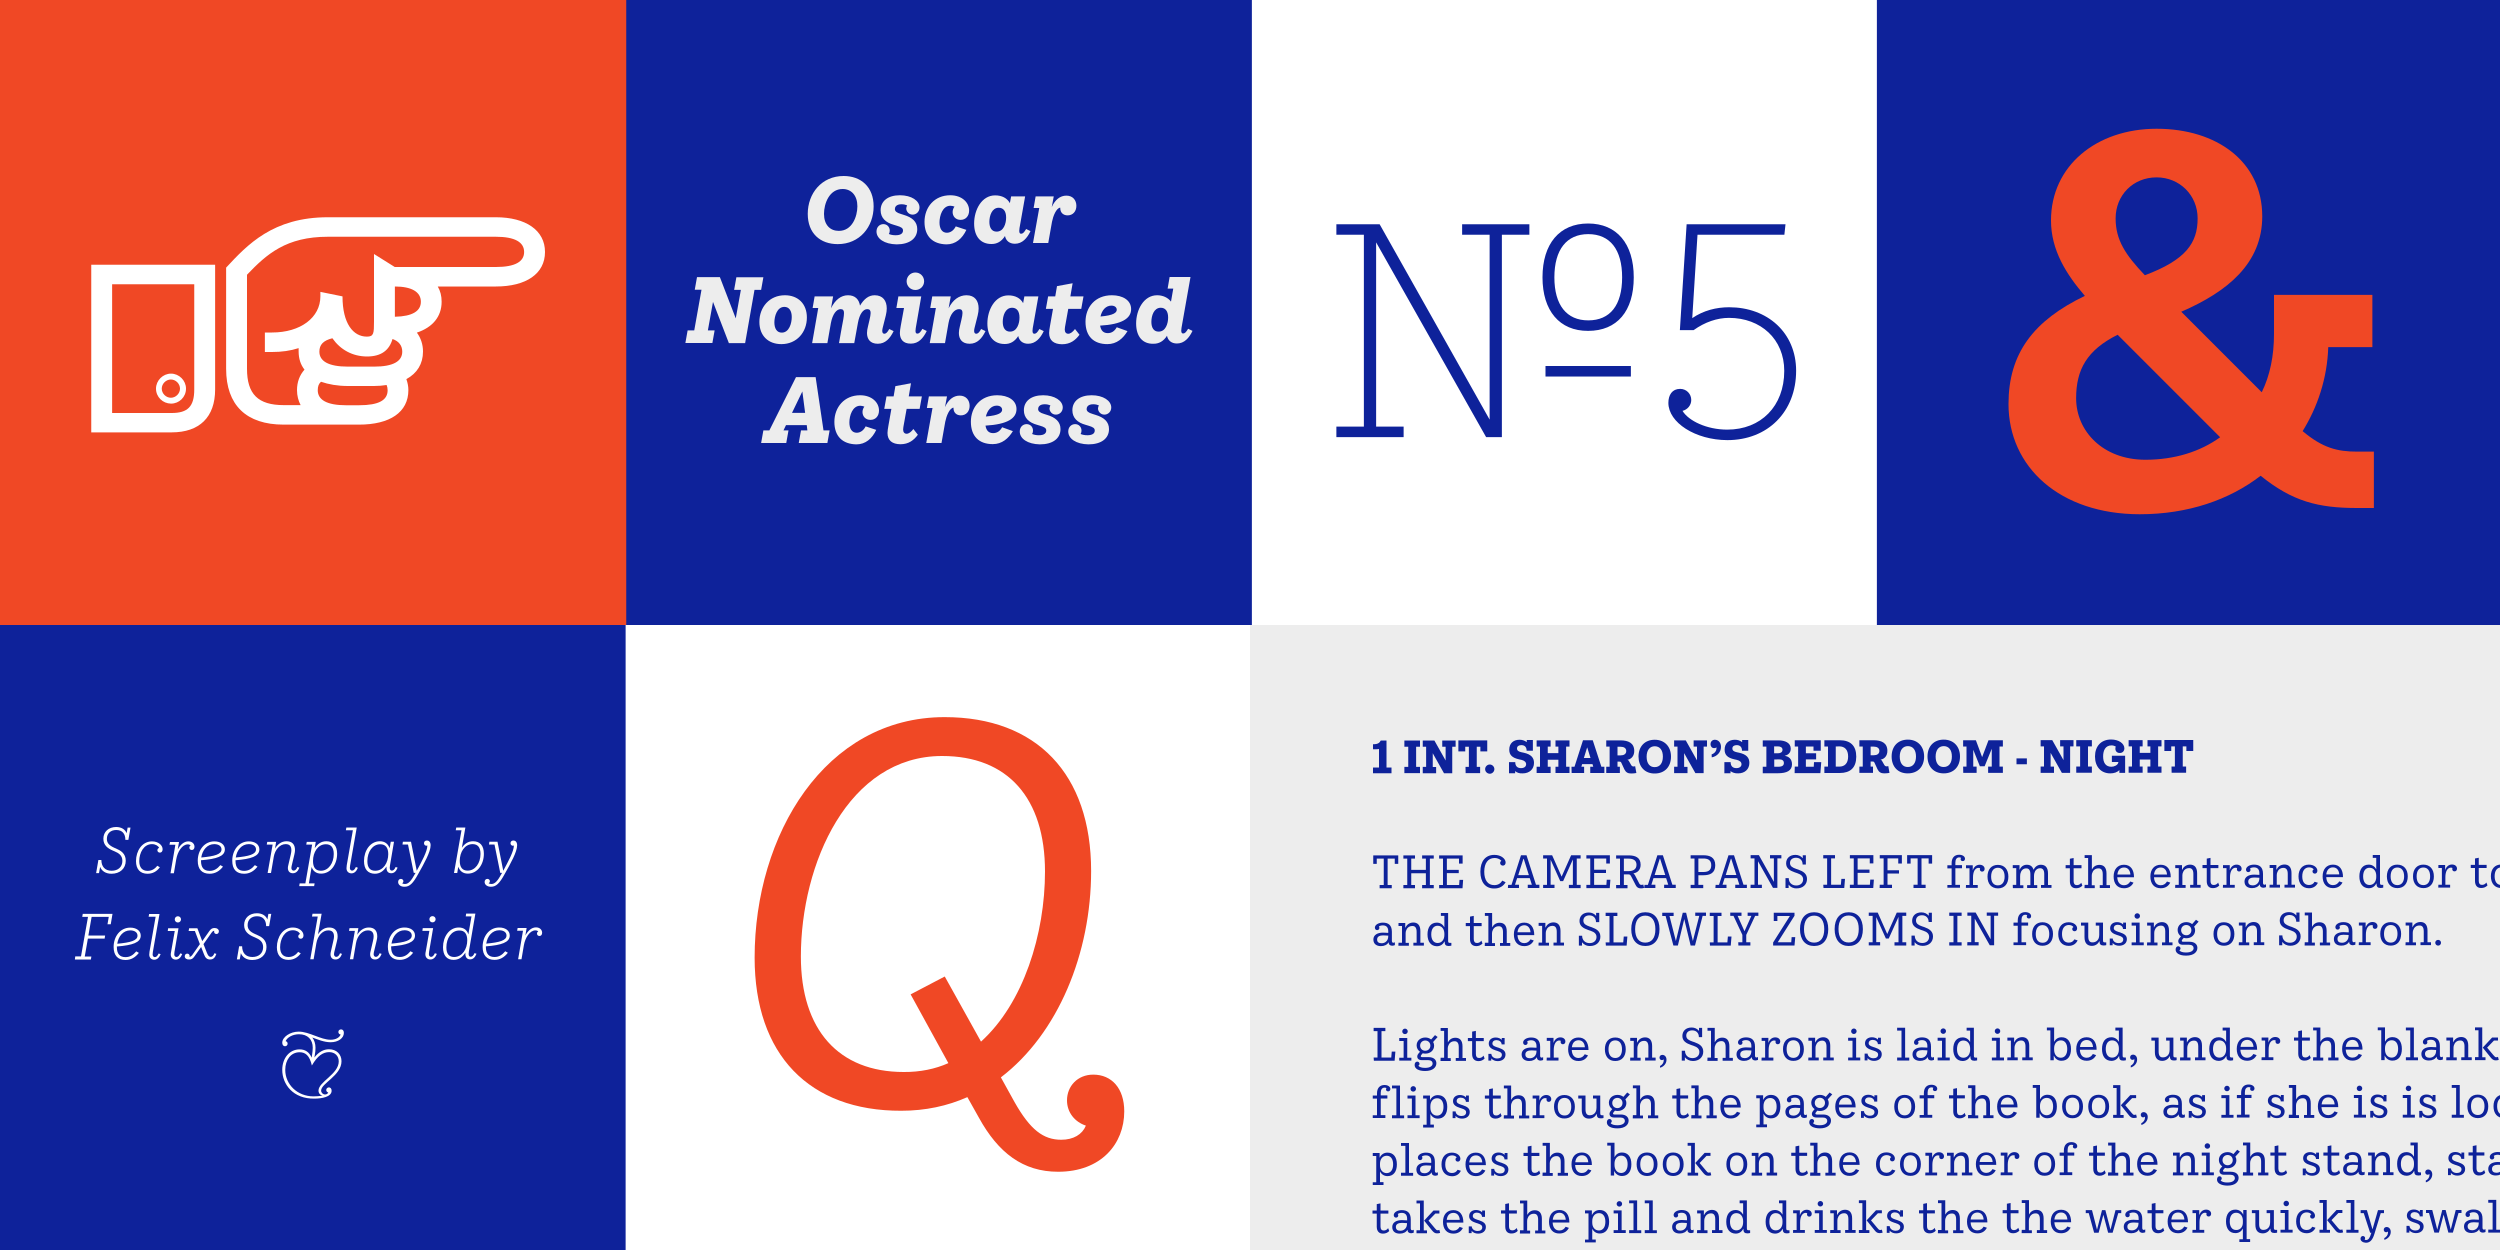 <svg xmlns="http://www.w3.org/2000/svg" xmlns:xlink="http://www.w3.org/1999/xlink" xml:space="preserve" id="Layer_1" x="0" y="0" version="1.1" viewBox="0 0 2000 1000"><style>.st0{fill:#fff}.st39{fill:#0e229a}.st40{fill:#ededed}.st41{fill:#f04825}</style><path d="M0 0h2000v1000H0z" class="st39"/><path d="M646.2 171.1c0-16.4 11.1-30.3 28.7-30.3 13.9 0 24 8.7 24 24.3 0 16.3-11.1 30.2-28.7 30.2-14 0-24-8.6-24-24.2m39.7-6.1c0-8.7-4.9-13.8-11.8-13.8-10.7 0-14.9 11.7-14.9 19.9 0 8.8 4.9 13.6 11.8 13.6 10.7.1 14.9-11.5 14.9-19.7M701.2 185.2c0-3.7 2.6-5.9 5.5-5.9 3 0 5.1 2.3 5.1 5.2 0 .9-.2 1.9-.7 2.7 1.4.6 3.2 1 5.4 1 4.6 0 5.9-1.9 5.9-3.8s-1.4-2.8-5.2-3.9l-2.3-.7c-6.2-1.7-10.4-5.4-10.4-11.6 0-7.2 5.7-12 15.4-12 9.3 0 15.7 4.4 15.7 9.8 0 3.4-2.6 5.7-5.5 5.7-3.3 0-5.1-2.8-5.1-4.9 0-.8.3-1.7.7-2.5-1.1-.5-2.7-.9-4.5-.9-4.4 0-5.3 2.4-5.3 3.8 0 1.8 1.4 3 4.9 4l2.2.7c6.7 2 10.8 5.4 10.8 11.4 0 7.4-6.1 12.2-16.5 12.2-9.9-.2-16.1-4.6-16.1-10.3M739.6 177.5c0-11.7 7.9-21.3 20.6-21.3 9.4 0 15.1 5.8 15.1 12.2 0 4.5-2.8 7.5-6.8 7.5s-6.4-2.8-6.4-6.3c0-1.7.7-3.3 1.5-4.3-1-.4-2.2-.7-3.3-.7-6.2 0-8.7 7.8-8.7 13.4 0 4.9 2 8.2 5.9 8.2 3.1 0 5.7-2.2 7.1-5.1l8.5 2.8c-3.3 7-8.6 11.6-15.9 11.6-11-.2-17.6-6.4-17.6-18M779.3 178.8c0-11 6.1-22.5 16.8-22.5 5.5 0 9.6 2.2 11.8 6.2l1-5.4h11.2l-4.5 25.4c-.1.9-.2 1.6-.2 2.2 0 1.7.6 2.3 1.5 2.3 1.4 0 2.5-1.2 4-3.8l3.5 1.7c-2.7 5.7-6.6 10.1-12.5 10.1-4.4 0-7.2-2.5-7.9-6.2-2.9 4.6-6.6 6.4-10.7 6.4-8.8.1-14-6-14-16.4m25.6-4.8c0-5.3-2.4-7.8-5.9-7.8-5.5 0-7.5 6.4-7.5 11.3 0 4.7 1.9 7.8 5.8 7.8 5.6 0 7.6-6.4 7.6-11.3M831.4 166.4h-4.5l1.6-9.3H843l-1.6 8.6c2.6-5.9 6.7-9.2 11.7-9.2 5.2 0 8 3.7 8 8.2 0 4.4-2.8 7.6-7 7.6-3.3 0-5.9-2-5.9-5.8v-.4c-3.2.4-5.7 6.7-6.6 11.3l-3 17h-12.2zM550.1 264.3h5.3l5.8-32.5h-5.4l1.8-10.1h18.3l12.7 33 4.1-22.8h-5.4l1.8-10.1h21.6l-1.8 10.1h-5.3l-7.5 42.6h-13l-12.7-33-4.1 22.8h5.4l-1.8 10.1h-21.6zM607.5 257.5c0-11.7 8-21.3 20.4-21.3 10.4 0 17.6 6.7 17.6 17.8 0 11.7-8 21.3-20.4 21.3-10.4 0-17.6-6.6-17.6-17.8m25.9-3.9c0-4.8-2-8.1-5.9-8.1-5.9 0-8 7.6-8 12.4 0 4.9 2 8.2 5.9 8.2 6 0 8-7.6 8-12.5M693.6 266.4c0-1.7.3-3.3.7-4.9.7-3.5 2.2-8.4 2.2-11.1 0-2-.7-3.1-2.7-3.1-3.2 0-6.2 3.8-7.5 11.2l-2.9 16h-12.2l2.3-13c.7-3.6 1.7-8.4 1.7-11.1 0-2-.7-3.1-2.7-3.1-3.2 0-6.4 3.8-7.8 11.2l-2.8 16h-12.2l4.9-28.1h-4.5l1.6-9.3h14.8l-1.7 9.5c3.3-6.7 8-10.4 13.6-10.4 5.8 0 8.8 3.4 9.6 8.3 3.1-5.1 6.7-8.3 11.7-8.3 6.7 0 9.7 4.5 9.7 10.6 0 3.4-.9 6.2-3.3 15.7-.2.9-.3 1.6-.3 2.2 0 1.6.7 2.3 1.7 2.3 1.3 0 2.5-1.2 3.9-3.8l3.5 1.7c-2.8 5.7-6.5 10.1-12.7 10.1-6.1 0-8.6-3.8-8.6-8.6M719.9 266.4c0-1.6.3-3.3.7-5.7l2.6-14.3h-6.1l1.6-9.3H737l-4.4 25.4c-.1.9-.2 1.6-.2 2.2 0 1.4.4 2.2 1.5 2.2 1.4 0 2.5-1.2 4-3.8l3.5 1.7c-2.8 5.7-6.5 10.1-12.7 10.1-6.3.1-8.8-3.7-8.8-8.5m5.4-41.4c0-3.8 3.1-7 7-7s7 3.1 7 7-3.1 7-7 7-7-3.1-7-7M767.1 266.4c0-1.7.3-3.3.7-4.9.7-3.5 2.2-8.4 2.2-11.1 0-2-.7-3.1-2.7-3.1-3.6 0-7.2 3.8-8.5 11.2l-2.8 16h-12.2l4.9-28.1h-4.5l1.6-9.3h14.8l-1.7 9.5c3.3-6.7 8.3-10.4 14.3-10.4 6.7 0 9.7 4.5 9.7 10.6 0 3.4-.9 6.2-3.3 15.7-.2.9-.3 1.6-.3 2.2 0 1.6.7 2.3 1.7 2.3 1.3 0 2.5-1.2 3.9-3.8l3.5 1.7c-2.8 5.7-6.5 10.1-12.7 10.1-6.1 0-8.6-3.8-8.6-8.6M789.9 258.8c0-11 6.1-22.5 16.8-22.5 5.5 0 9.6 2.2 11.8 6.2l1-5.4h11.2l-4.5 25.4c-.1.9-.2 1.6-.2 2.2 0 1.7.6 2.3 1.5 2.3 1.4 0 2.5-1.2 4-3.8l3.5 1.7c-2.7 5.7-6.6 10.1-12.5 10.1-4.4 0-7.2-2.5-7.9-6.2-2.9 4.6-6.6 6.4-10.7 6.4-8.7.1-14-6-14-16.4m25.7-4.8c0-5.3-2.4-7.8-5.9-7.8-5.5 0-7.5 6.4-7.5 11.3 0 4.7 1.9 7.8 5.8 7.8 5.6 0 7.6-6.4 7.6-11.3M839.3 266.4c0-1.6.3-3.3.7-5.7l2.4-13.6h-5.7l1.8-10h5.7l1.4-8.2 12.5-2.3-1.8 10.5h10.5l-1.8 10h-10.4l-2.6 14.5c-.1.7-.2 1.4-.2 2 0 2.2 1.1 3.4 2.8 3.4s3.6-1.4 5.4-3.8l3.6 4.6c-3.2 4.3-7.3 7.6-14 7.6-6.5-.1-10.3-3-10.3-9M868.4 257.4c0-11.5 7.6-21.2 21.1-21.2 8.7 0 15.4 4 15.4 11.1 0 7.4-7.3 12.2-24.8 13.2.6 3.8 2.5 6 6.1 6 3.3 0 5.6-1.8 7.2-4.7l8.6 3.1c-3.5 5.8-8.6 10.4-16.1 10.4-11 0-17.5-6.3-17.5-17.9m12-4.2c10.7-.9 13-3.2 13-5.4 0-1.8-1.5-3.3-4.3-3.3-4.5 0-7.6 3.7-8.7 8.7M908.9 258.8c0-11 6.1-22.6 16.8-22.6 4.5 0 8.6 1.8 11.1 5.1l1.8-10.4h-4.5l1.6-9.3h16.7l-7.2 40.7c-.1.9-.2 1.6-.2 2.2 0 1.7.6 2.3 1.5 2.3 1.4 0 2.5-1.2 4-3.8l3.5 1.7c-2.7 5.7-6.6 10.1-12.5 10.1-4.4 0-7.2-2.5-7.9-6.2-2.9 4.6-6.6 6.4-10.7 6.4-8.8.3-14-5.8-14-16.2m25.6-4.8c0-5.3-2.4-7.8-5.9-7.8-5.5 0-7.5 6.4-7.5 11.3 0 4.7 1.9 7.8 5.8 7.8 5.6 0 7.6-6.4 7.6-11.3M610.7 344.3h4.8l21.3-42.6h15.7l6.3 42.6h4.9l-1.8 10.1H639l1.8-10.1h5.1l-.5-4.2h-16.6l-2 4.2h4l-1.8 10.1h-20.1zm33.4-14-2.2-17h-.1l-8.2 17zM667.5 337.5c0-11.7 7.9-21.3 20.6-21.3 9.4 0 15.1 5.8 15.1 12.2 0 4.5-2.8 7.5-6.8 7.5s-6.4-2.8-6.4-6.3c0-1.7.7-3.3 1.5-4.3-1-.4-2.2-.7-3.3-.7-6.2 0-8.7 7.8-8.7 13.4 0 4.9 2 8.2 5.9 8.2 3.1 0 5.7-2.2 7.1-5.1l8.5 2.8c-3.3 7-8.6 11.6-15.9 11.6-11-.2-17.6-6.4-17.6-18M710 346.4c0-1.6.3-3.3.7-5.7l2.4-13.6h-5.7l1.8-10h5.7l1.4-8.2 12.5-2.3-1.8 10.5h10.5l-1.8 10h-10.4l-2.6 14.5c-.1.7-.2 1.4-.2 2 0 2.2 1.1 3.4 2.8 3.4s3.6-1.4 5.4-3.8l3.6 4.6c-3.2 4.3-7.3 7.6-14 7.6-6.5-.1-10.3-3-10.3-9M746 326.4h-4.5l1.6-9.3h14.5l-1.6 8.6c2.6-5.9 6.7-9.2 11.7-9.2 5.2 0 8 3.7 8 8.2 0 4.4-2.8 7.6-7 7.6-3.3 0-5.9-2-5.9-5.8v-.4c-3.2.4-5.7 6.7-6.6 11.3l-3 17H741zM776.7 337.4c0-11.5 7.6-21.2 21.1-21.2 8.7 0 15.4 4 15.4 11.1 0 7.4-7.3 12.2-24.8 13.2.6 3.8 2.5 6 6.1 6 3.3 0 5.6-1.8 7.2-4.7l8.6 3.1c-3.5 5.8-8.6 10.4-16.1 10.4-11 0-17.5-6.3-17.5-17.9m12-4.2c10.7-.9 13-3.2 13-5.4 0-1.8-1.5-3.3-4.3-3.3-4.4 0-7.5 3.7-8.7 8.7M815.8 345.2c0-3.7 2.6-5.9 5.5-5.9 3 0 5.1 2.3 5.1 5.2 0 .9-.2 1.9-.7 2.7 1.4.6 3.2 1 5.4 1 4.6 0 5.9-1.9 5.9-3.8s-1.4-2.8-5.2-3.9l-2.3-.7c-6.2-1.7-10.4-5.4-10.4-11.6 0-7.2 5.7-12 15.4-12 9.3 0 15.7 4.4 15.7 9.8 0 3.4-2.6 5.7-5.5 5.7-3.3 0-5.1-2.8-5.1-4.9 0-.8.3-1.7.7-2.5-1.1-.5-2.7-.9-4.5-.9-4.4 0-5.3 2.4-5.3 3.8 0 1.8 1.4 3 4.9 4l2.2.7c6.7 2 10.8 5.4 10.8 11.4 0 7.4-6.1 12.2-16.5 12.2-9.9-.2-16.1-4.6-16.1-10.3M854.6 345.2c0-3.7 2.6-5.9 5.5-5.9 3 0 5.1 2.3 5.1 5.2 0 .9-.2 1.9-.7 2.7 1.4.6 3.2 1 5.4 1 4.6 0 5.9-1.9 5.9-3.8s-1.4-2.8-5.2-3.9l-2.3-.7c-6.2-1.7-10.4-5.4-10.4-11.6 0-7.2 5.7-12 15.4-12 9.3 0 15.7 4.4 15.7 9.8 0 3.4-2.6 5.7-5.5 5.7-3.3 0-5.1-2.8-5.1-4.9 0-.8.3-1.7.7-2.5-1.1-.5-2.7-.9-4.5-.9-4.4 0-5.3 2.4-5.3 3.8 0 1.8 1.4 3 4.9 4l2.2.7c6.7 2 10.8 5.4 10.8 11.4 0 7.4-6.1 12.2-16.5 12.2-9.9-.2-16.1-4.6-16.1-10.3" class="st40"/><path d="M500.5 500h500v500h-500zM1001.5 0h500v500h-500z" class="st0"/><path d="M603.7 766.1c0-98.3 56.3-192.4 152-192.4 73.5 0 117.2 45.4 117.2 123.1 0 65.9-26.5 130.2-72.2 165.1l10.9 19.7c12.6 22.3 23.1 30.2 37.4 30.2 9.7 0 16.8-4.2 19.7-11.3-8.8-2.9-15.1-10.5-15.1-20.2 0-11.3 8.4-20.6 21-20.6 14.7 0 24.8 10.9 24.8 29.4 0 26-18.5 48.3-52.9 48.3-28.1 0-47.9-15.1-63.4-43.3l-9.2-16.4c-16 7.1-33.6 10.9-52.9 10.9-73.6.2-117.3-44.8-117.3-122.5m155 84.4-30.2-55 27.3-14.3 29 52.1c34-30.7 51.2-86.1 51.2-136.1 0-58.8-29.8-92.4-82.3-92.4-75.2 0-113 86.1-113 160.4 0 58.8 30.2 92.4 82.3 92.4 13 .1 25.2-2.4 35.7-7.1" class="st41"/><path d="m80.1 693.5-.9 5h-2.3l1.8-10.5h2.4c0 5.2 2.8 8.6 8.2 8.6 5.2 0 8.6-3.1 8.6-7.9 0-4.5-3.1-6.3-6.4-7.7l-1.4-.6c-3.9-1.7-7.4-4.2-7.4-9.4 0-5.7 4.3-9.4 10.2-9.4 4.3 0 7.3 2 8.4 5l.8-4.5h2.3l-1.7 9.8h-2.4c0-4.8-2.4-7.9-7.3-7.9-4.5 0-7.5 2.7-7.5 7.1 0 3.2 1.7 5.2 5.9 7.1l1.4.6c3.7 1.6 7.8 3.9 7.8 9.8 0 6.3-4.7 10.4-11.4 10.4-4.9 0-7.9-2.4-9.1-5.5M108.8 688.9c0-8.3 4.9-15.8 12.8-15.8 5.1 0 8.5 3.1 8.5 6.3 0 1.8-1 2.7-2.2 2.7-1.1 0-2-.8-2-1.9 0-.9.6-1.6 1.4-1.9-.7-1.6-2.9-3-5.7-3-6.6 0-10.2 6.9-10.2 13.6 0 5 2.4 7.8 6.7 7.8 3.1 0 5.7-1.4 7.7-4.1l2.1 1.2c-2.5 3.4-5.8 5.2-9.9 5.2-5.7 0-9.2-3.5-9.2-10.1M140.3 675.8h-4.7l.4-2.2h7.2l-1 6c2-3.8 5-6.5 8.5-6.5 3.2 0 4.9 2.1 4.9 4.3 0 1.5-.8 2.6-2.1 2.6s-2-.8-2-1.9c0-.8.3-1.4 1-1.7-.4-.5-1.1-.9-2.3-.9-4.5 0-8.2 6-9.2 11.9l-1.9 11.2h-2.7zM158.2 688.6c0-8.5 5.3-15.5 13.3-15.5 4.8 0 8.4 2.4 8.4 6.4 0 5.5-6.5 7.7-19.1 8.7v.5c0 5.5 2.4 8 6.9 8 3.4 0 6-1.5 8.6-4.6l2.1 1.2c-2.9 3.7-6.4 5.7-10.7 5.7-6.1 0-9.5-3.5-9.5-10.4m2.8-2.6c10.6-1 16.2-2.5 16.2-6.5 0-2.7-2.5-4.2-5.8-4.2-5.6 0-9.5 4.7-10.4 10.7M185.8 688.6c0-8.5 5.3-15.5 13.3-15.5 4.8 0 8.4 2.4 8.4 6.4 0 5.5-6.5 7.7-19.1 8.7v.5c0 5.5 2.4 8 6.9 8 3.4 0 6-1.5 8.6-4.6l2.1 1.2c-2.9 3.7-6.4 5.7-10.7 5.7-6.1 0-9.5-3.5-9.5-10.4m2.8-2.6c10.6-1 16.2-2.5 16.2-6.5 0-2.7-2.5-4.2-5.8-4.2-5.6 0-9.5 4.7-10.4 10.7M230.3 694.4q0-1.05.3-2.1c2-8.6 2.5-10.3 2.5-12.1 0-3.2-1.4-4.9-4.6-4.9-4.6 0-8.5 4.4-9.5 10.2l-2.2 12.9h-2.7l4-22.7h-4.7l.4-2.2h7.1l-.9 5.3c2-3.2 5-5.8 9.2-5.8 4.4 0 6.8 2.4 6.8 7.1 0 2-.5 3.4-2.7 12.7-.1.5-.2 1.1-.2 1.5 0 1.1.6 2.2 1.8 2.2 1.3 0 2.3-1.1 3-2.9l1.6.5c-1 2.6-2.6 4.5-5.2 4.5s-4-1.7-4-4.2M239.7 706.7h4.6l5.4-31H245l.4-2.2h7.2l-.8 5c2.4-3.5 5.2-5.5 9.3-5.5 5.3 0 8.6 3.4 8.6 10 0 8.6-5.2 15.9-12.8 15.9-4.1 0-6.5-2.1-7.6-5.3l-2.2 13.1h4.6l-.4 2.2h-11.9zm27.3-23.5c0-5.2-2.2-7.8-6.3-7.8-6.5 0-10.3 6.5-10.3 13.4q0 7.8 6.3 7.8c6.1 0 10.3-6.1 10.3-13.4M277.2 694.6c0-.6.1-1.5.2-2.4l4.9-28h-5.6l.4-2.2h8.3l-5.3 30.3c-.1.8-.2 1.6-.2 2.1 0 1.4.9 2.1 1.8 2.1 1.2 0 2.1-1 3-2.9l1.6.6c-1.1 2.8-2.8 4.5-5.2 4.5-2.4-.1-3.9-1.7-3.9-4.1M291.2 688.8c0-8.5 5.1-15.8 12.7-15.8 4.1 0 6.6 2.2 7.8 5.6l.9-5.2h2.6l-3.2 18.8c-.1.8-.2 1.3-.2 1.9 0 1.6.6 2.4 1.7 2.4 1.2 0 2.2-1 3-2.9l1.6.5c-1.1 2.8-2.7 4.5-5.1 4.5s-3.8-1.5-3.8-4.3v-1.1c-2.5 3.9-5.5 5.8-9.4 5.8-5.4-.1-8.6-3.5-8.6-10.2m19.4-5.5c0-5.2-2.2-7.9-6.4-7.9-6.2 0-10.3 6.1-10.3 13.5 0 5.2 2.1 7.7 6.3 7.7 6.5 0 10.4-6.5 10.4-13.3M318.5 705.6c0-1.4.8-2.5 2.2-2.5 1.1 0 2 .8 2 1.8 0 .8-.4 1.4-1 1.7.5.4 1.3.6 2.2.6 2.8 0 4.9-2.2 8.5-8.8l.1-.1H331l-4.6-22.7H322l.3-2.2h6.5l4.6 23.2c3.8-7.1 8.5-15.5 8.5-20.2-.2.1-.5.2-.7.2-1.1 0-2-.8-2-2 0-1.3.8-2.2 2.4-2.2 1.5 0 2.9 1.2 2.9 3.8 0 5.4-5.2 14.5-10 23.1-4.1 7.5-6.9 10.1-10.8 10.1-3 .1-5.2-1.5-5.2-3.8M366.6 693.4l-.8 5h-2.6l6-34.2h-4.6l.4-2.2h7.3l-2.8 16.2c2.2-3.2 4.9-5.2 9-5.2 5.4 0 8.6 3.4 8.6 10 0 8.6-5.2 15.9-12.8 15.9-4.1 0-6.5-2.2-7.7-5.5m17.8-10.3c0-5.2-2.2-7.8-6.3-7.8-6.5 0-10.3 6.5-10.3 13.4 0 5.2 2.2 7.8 6.3 7.8 6.1 0 10.3-6 10.3-13.4M387.7 705.6c0-1.4.8-2.5 2.2-2.5 1.1 0 2 .8 2 1.8 0 .8-.4 1.4-1 1.7.5.4 1.3.6 2.2.6 2.8 0 4.9-2.2 8.5-8.8l.1-.1h-1.5l-4.6-22.7h-4.4l.3-2.2h6.5l4.6 23.2c3.8-7.1 8.5-15.5 8.5-20.2-.2.1-.5.2-.7.2-1.1 0-2-.8-2-2 0-1.3.8-2.2 2.4-2.2 1.5 0 2.9 1.2 2.9 3.8 0 5.4-5.2 14.5-10 23.1-4.1 7.5-6.9 10.1-10.8 10.1-2.9.1-5.2-1.5-5.2-3.8M60.2 765.1h4.6l5.6-31.6h-4.6l.4-2.4H90l-1.4 8.3H86l1-5.9H73.3l-2.6 14.9h13.4l-.4 2.5H70.3l-2.5 14.3h5.3l-.4 2.4H59.9zM90.9 757.6c0-8.5 5.3-15.5 13.3-15.5 4.8 0 8.4 2.4 8.4 6.4 0 5.5-6.5 7.7-19.1 8.7v.5c0 5.5 2.4 8 6.9 8 3.4 0 6-1.5 8.6-4.6l2.1 1.2c-2.9 3.7-6.4 5.7-10.7 5.7-6 0-9.5-3.5-9.5-10.4m2.9-2.6c10.6-1 16.2-2.5 16.2-6.5 0-2.7-2.5-4.2-5.8-4.2-5.6 0-9.5 4.7-10.4 10.7M119.4 763.7c0-.6.1-1.5.2-2.3l4.9-28h-5.6l.4-2.2h8.3l-5.3 30.3c-.1.8-.2 1.6-.2 2.1 0 1.4.9 2.1 1.8 2.1 1.2 0 2.1-1 3-2.9l1.6.5c-1.1 2.8-2.8 4.5-5.2 4.5-2.4-.1-3.9-1.7-3.9-4.1M136.6 763.6c0-.6.1-1.5.3-2.3l2.9-16.5h-5.6l.3-2.2h8.3l-3.2 18.8c-.1.8-.2 1.6-.2 2.1 0 1.4.9 2.1 1.8 2.1 1.1 0 2.1-1 3-2.9l1.6.5c-1.1 2.8-2.8 4.5-5.2 4.5s-4-1.7-4-4.1m3.2-28.1c0-1.4 1.1-2.5 2.5-2.5s2.5 1.1 2.5 2.5-1.1 2.5-2.5 2.5-2.5-1.1-2.5-2.5M147.8 765.1c0-1.2.7-2.2 2-2.2 1.1 0 1.9.8 1.9 1.9 0 .2 0 .5-.1.8.7-.2 1.4-.6 2.2-1.6l6.1-8.7-4-10.5h-5l.4-2.2h6.6l3.9 10.3 5.7-8.1c1.3-1.8 2.4-2.4 4.2-2.4 2 0 3.4 1.1 3.4 2.6 0 1.2-.7 2.2-1.9 2.2s-1.9-.8-1.9-1.8c0-.3 0-.5.1-.8-.8.1-1.4.5-2.2 1.6l-6.4 9.1 2.7 6.9c.9 2.2 1.7 3.3 3.1 3.3 1.1 0 2.2-.9 2.9-2.9l1.6.5c-1 3.1-2.6 4.5-5 4.5-2.6 0-3.9-1.4-4.9-4.1l-2.3-5.9-5.4 7.6c-1.3 1.9-2.4 2.4-4.2 2.4-2.1.1-3.5-1-3.5-2.5M192.7 762.5l-.9 5h-2.3l1.8-10.5h2.4c0 5.2 2.8 8.6 8.2 8.6 5.2 0 8.6-3.1 8.6-7.9 0-4.5-3.1-6.3-6.4-7.7l-1.4-.6c-3.9-1.7-7.4-4.2-7.4-9.4 0-5.7 4.3-9.4 10.2-9.4 4.3 0 7.3 2 8.4 5l.8-4.5h2.3l-1.7 9.8h-2.4c0-4.8-2.4-7.9-7.3-7.9-4.5 0-7.5 2.7-7.5 7.1 0 3.2 1.7 5.2 5.9 7.1l1.4.6c3.7 1.6 7.8 3.9 7.8 9.8 0 6.3-4.7 10.4-11.4 10.4-4.9 0-7.9-2.4-9.1-5.5M221.5 757.8c0-8.3 4.9-15.8 12.8-15.8 5.1 0 8.5 3.1 8.5 6.3 0 1.8-1 2.7-2.2 2.7-1.1 0-2-.8-2-1.9 0-.9.6-1.6 1.4-1.9-.7-1.7-2.9-3-5.7-3-6.6 0-10.2 6.9-10.2 13.6 0 5 2.4 7.8 6.7 7.8 3.1 0 5.7-1.4 7.7-4.1l2.1 1.2c-2.5 3.4-5.8 5.2-9.9 5.2-5.7 0-9.2-3.5-9.2-10.1M264.4 763.4q0-1.05.3-2.1c1.9-8.7 2.5-10.3 2.5-12.1 0-3.2-1.4-4.9-4.6-4.9-4.6 0-8.5 4.4-9.5 10.2l-2.2 12.9h-2.7l6-34.2h-4.6l.4-2.2h7.3l-2.9 16.5c2-3.1 4.9-5.5 8.9-5.5 4.4 0 6.8 2.4 6.8 7.1 0 2-.4 3.3-2.7 12.7-.1.5-.2 1.1-.2 1.5 0 1.1.6 2.2 1.8 2.2 1.3 0 2.3-1.1 3-2.9l1.6.5c-1 2.7-2.6 4.5-5.2 4.5-2.7 0-4-1.7-4-4.2M296.1 763.4q0-1.05.3-2.1c2-8.6 2.5-10.3 2.5-12.1 0-3.2-1.4-4.9-4.6-4.9-4.6 0-8.5 4.4-9.5 10.2l-2.2 12.9h-2.7l4-22.7h-4.7l.4-2.2h7.1l-.9 5.3c2-3.2 5-5.8 9.2-5.8 4.4 0 6.8 2.4 6.8 7.1 0 2-.5 3.3-2.7 12.7-.1.5-.2 1.1-.2 1.5 0 1.1.6 2.2 1.8 2.2 1.3 0 2.3-1.1 3-2.9l1.6.5c-1 2.6-2.6 4.5-5.2 4.5-2.7 0-4-1.7-4-4.2M310.3 757.5c0-8.5 5.3-15.5 13.3-15.5 4.8 0 8.4 2.4 8.4 6.4 0 5.5-6.5 7.7-19.1 8.7v.5c0 5.5 2.4 8 6.9 8 3.4 0 6-1.5 8.6-4.6l2.1 1.2c-2.9 3.7-6.4 5.7-10.7 5.7-6 0-9.5-3.5-9.5-10.4m2.9-2.6c10.6-1 16.2-2.5 16.2-6.5 0-2.7-2.5-4.2-5.8-4.2-5.6 0-9.5 4.7-10.4 10.7M340.3 763.5c0-.6.1-1.5.3-2.3l2.9-16.5h-5.6l.3-2.2h8.3l-3.2 18.8c-.1.8-.2 1.6-.2 2.1 0 1.4.9 2.1 1.8 2.1 1.1 0 2.1-1 3-2.9l1.6.5c-1.1 2.8-2.8 4.5-5.2 4.5s-4-1.7-4-4.1m3.2-28.1c0-1.4 1.1-2.5 2.5-2.5s2.5 1.1 2.5 2.5-1.1 2.5-2.5 2.5-2.5-1.1-2.5-2.5M354.4 757.8c0-8.5 5.1-15.8 12.6-15.8 4.2 0 6.6 2.1 7.7 5.5l2.5-14.4h-4.6l.3-2.2h7.4l-5.2 30.3c-.1.8-.2 1.4-.2 1.9 0 1.6.6 2.3 1.7 2.3 1.2 0 2.2-1 3-2.9l1.6.5c-1.1 2.8-2.7 4.5-5.1 4.5s-3.8-1.6-3.8-4.4v-1c-2.5 3.9-5.5 5.8-9.5 5.8-5.2 0-8.4-3.4-8.4-10.1m19.4-5.5c0-5.3-2.2-8-6.4-7.9-6.2 0-10.3 6.1-10.3 13.5 0 5.2 2.1 7.7 6.3 7.7 6.5-.1 10.4-6.5 10.4-13.3M386.1 757.5c0-8.5 5.3-15.5 13.3-15.5 4.8 0 8.4 2.4 8.4 6.4 0 5.5-6.5 7.7-19.1 8.7v.5c0 5.5 2.4 8 6.9 8 3.4 0 6-1.5 8.6-4.6l2.1 1.2c-2.9 3.7-6.4 5.7-10.7 5.7-6 0-9.5-3.5-9.5-10.4m2.9-2.6c10.6-1 16.2-2.5 16.2-6.5 0-2.7-2.5-4.2-5.8-4.2-5.6 0-9.5 4.7-10.4 10.7M418.4 744.6h-4.7l.4-2.2h7.2l-1 6c2-3.8 5-6.5 8.5-6.5 3.2 0 4.9 2.1 4.9 4.3 0 1.5-.8 2.6-2.1 2.6-1.2 0-2-.8-2-1.9 0-.8.3-1.4 1-1.7-.4-.5-1.1-.9-2.3-.9-4.5 0-8.2 6-9.2 11.9l-1.9 11.2h-2.7zM225.8 855.9c0-9.3 5.7-16.4 13.9-16.4 4.7 0 7.8 2.4 9.6 6.6l.4-2.5c.2-1.4.5-3.5.5-5.4 0-6.7-4.2-10.8-11-10.8-5.2 0-9.5 2.6-10.7 5.5.9.2 1.6 1 1.6 2 0 1.2-.9 2.1-2.1 2.1s-2.2-1-2.2-2.8c0-4.6 6.3-8.9 13.2-8.9 8.4 0 17.5 6.5 25.5 6.5 4.1 0 7.2-1.8 8-4.2-1-.1-1.8-.9-1.8-2 0-1.2.8-2 2.1-2.1 1.3 0 2.3.9 2.3 2.8 0 4.2-4.5 7.5-10.6 7.5-5.3 0-10.5-2.3-14.7-3.8 1.6 1.9 2.6 5 2.6 8.2 0 1.8-.2 4-.5 5.4l-.4 2.4c3.4-4.4 7.4-6.6 11.7-6.6 6 0 10 4 10 9.6 0 11.4-16.3 17.6-16.3 23.5 0 1.6 1.4 3.1 3.2 3.1 1.4 0 2.2-.9 2.5-1.6-.9-.2-1.6-1-1.6-2 0-1.2.9-2 2.1-2.1 1.2 0 2.2.9 2.2 2.7 0 4.9-7.8 6.3-13.7 6.3-17.1.3-25.8-11.5-25.8-23m32.3 20.6c-2-.4-3.3-2-3.3-4 0-7.1 16.2-13.2 16.2-23.4 0-4.3-3-7.4-7.7-7.4-4.9 0-9.3 2.9-13.8 10.7-1.9-8.2-5.3-10.6-9.8-10.6-7.1 0-11.5 6.2-11.5 14.1 0 11.6 9.6 21.2 22.7 21.2 1.9 0 4.8-.2 7.2-.6" class="st0"/><path d="M0 0h500v500H0z" class="st40"/><path d="M1606.8 323.2c0-40.6 20.1-66.8 61.1-86.5-14.8-17.2-27.1-36.5-27.1-60.3 0-43.9 36.5-73.4 84.5-73.4s84.5 26.2 84.5 70.1c0 37.7-27.9 60.3-64.8 76.3l64.4 64.4c6.6-13.5 9.8-29.1 9.8-46.7v-31.2h78.7v41.8h-35.3c-.8 25-8.6 48-20.5 67.2 16 13.5 27.9 16.4 43.5 16.4h13.5v45.1h-13.5c-31.2 0-51.7-5.3-77.1-25.8-25 19.3-58.2 30.8-96.8 30.8-63.9-.1-104.9-37.8-104.9-88.2m169.3 26.6-82-82c-24.6 12.3-33.2 27.9-33.2 50.8 0 26.2 21.3 49.2 55.4 49.2 23.4 0 43.9-6.5 59.8-18m-60.2-129.6c32.8-12.3 42.2-25.8 42.2-45.5 0-18.5-14.4-32.8-32.8-32.8-18.9 0-32.8 14.3-32.8 32.8 0 17.3 7.8 29.1 23.4 45.5" class="st41"/><path d="M1069.1 341.3h22V187.8h-22v-8.4h34.6l88 156.3V187.8h-22v-8.4h53.8v8.4h-22v161.9h-12.6l-88-155.8v147.4h22v8.4h-53.8zM1234 221.9c0-26.9 13.6-43.1 36.5-43.1s36.5 16.1 36.5 43.1-13.3 42.8-36.5 42.8c-22.9.1-36.5-16.1-36.5-42.8m2.4 70.9h68.3v8.4h-68.3zm61.3-70.9c0-22.2-9.6-34.6-27.1-34.6-17.3 0-27.1 12.4-27.1 34.6s9.8 34.4 27.1 34.4c17.5 0 27.1-12.1 27.1-34.4M1334.7 322.3c0-6.3 3-11.2 9.4-11.2 5.1 0 8.9 4 8.9 8.9 0 4.2-3 7.7-7 8.7 4.9 8 19.4 15 35.8 15 26.9 0 45.6-18.7 45.6-47 0-25.3-18.7-42.4-44.2-42.4-9.4 0-19.2 3.3-28.3 9.8h-11l5.4-84.7h79.1l-.9 8.4H1358l-4.2 66.7c8.9-6.1 19.2-8.7 29.5-8.7 30.7 0 53.6 20.4 53.6 50.8 0 33-22.9 55.5-55 55.5-25.7-.1-47.2-14.1-47.2-29.8" class="st39"/><path d="M1000 500h1000v500H1000z" class="st40"/><path d="M0 0h501v500H0z" class="st41"/><path d="M73 346V211.8h99.1v99.8c0 22.1-12.5 34.3-34.8 34.3H73zm82.4-34.4v-84.2H89.7v103h47.6c12.9 0 18.1-5.2 18.1-18.8m-30.6-.7c0-6.5 5.5-12 12-12s12 5.5 12 12c0 6.8-5.5 12-12 12-6.6-.1-12-5.3-12-12m19.2 0c0-3.9-3.4-7.3-7.3-7.3s-7.3 3.4-7.3 7.3 3.4 7.3 7.3 7.3 7.3-3.4 7.3-7.3m82.9 28.8c-29.9 0-46-15.6-46-44.7v-80.9c16.9-18.2 37.4-40.3 81.4-40.3h134.4c23.9 0 39.3 10.4 39.3 27.8s-15.1 27.6-39.3 27.6h-46.5c2.1 3.6 3.1 7.5 3.1 12.2 0 12-7.3 20.5-19.8 24.7 3.1 4.2 4.9 9.4 4.9 15.1 0 9.9-4.7 17.4-13.3 22.1 1 2.9 1.6 5.7 1.6 8.8 0 17.7-14.8 27.6-39.5 27.6zm72.3-136.5 16.6 10.4h80.9c15.6 0 22.6-4.4 22.6-12 0-7.8-7.3-12.2-22.6-12.2H262.3c-33.3 0-48.9 13.8-64.7 30.4V295c0 20.3 8.8 29.1 29.4 29.1h13.5c-1.8-3.4-2.9-7.5-2.9-12 0-6.5 2.1-12 6-16.4-3.1-3.9-4.7-8.8-4.7-14.6v-2.6c-6.5 2.1-13.5 3.1-21.3 3.1h-5.7V266h5.7c22.9 0 38.7-12 38.7-28.9v-3.6l17.7 3.6c0 21.8 8.6 32.2 19.5 32.2 5.5 0 5.7-2.6 5.7-12zm-20.8 105.6c-8.3 0-15.6-1.3-21.6-3.4-1.8 1.6-2.6 3.6-2.6 6.8 0 7.5 7 12 22.6 12h10.4c16.1 0 22.9-4.2 22.9-12 0-1.6-.3-2.9-.8-4.2-3.1.5-6.5.8-10.1.8zm-12.5-38.2c-7.3 1.8-10.4 5.2-10.4 10.7 0 7.5 7 12 22.9 12h20.8c15.6 0 22.6-4.4 22.6-12 0-4.7-2.6-8.3-7.8-10.1-2.6 9.1-9.1 14-20.5 14-11.4-.1-21.1-5.3-27.6-14.6m50-41.4v24.2c14.3-.3 20.8-4.7 20.8-12 0-7.8-7.3-12.2-20.8-12.2" class="st0"/><defs><path id="SVGID_00000183947862911698721480000012938353191981409950_" d="M1000 500h1000v500H1000z"/></defs><clipPath id="SVGID_00000056417983769293001910000017122188683866446256_"><use xlink:href="#SVGID_00000183947862911698721480000012938353191981409950_" style="overflow:visible"/></clipPath><g style="clip-path:url(#SVGID_00000056417983769293001910000017122188683866446256_)"><path d="M1098.4 614h4.8v-14.8c-1 .2-2 .2-2.6.2h-2.2v-4c4.3 0 5.3-1.3 6.2-3h4.6V614h4v4.6h-14.8zM1123.5 613.5h3.1v-16.1h-3.1v-5h12.5v5h-3.1v16.1h3.1v5h-12.5zM1138.2 613.5h2.7v-16.1h-2.7v-5h9.3l9 16v-11h-2.7v-5h10.7v5h-2.7v21.2h-6.6l-9-16v11h2.7v5h-10.7zM1172.4 613.5h2.7v-16.1h-2.9v3.7h-5.5v-8.8h23.1v8.8h-5.5v-3.7h-2.9v16.1h2.7v5h-11.6zM1188.1 615.3c0-2 1.7-3.7 3.7-3.7s3.7 1.7 3.7 3.7-1.7 3.7-3.7 3.7c-2.1-.1-3.7-1.7-3.7-3.7M1212.1 616.9v1.7h-4.9v-8.9h5c0 3.4 1.9 4.8 4.6 4.8 2.6 0 4.1-1.3 4.1-3.1 0-1.7-1.3-2.9-3.7-3.5l-1.9-.4c-5.8-1.3-7.9-3.7-7.9-7.8 0-4.9 3.2-7.9 8.2-7.9 2.1 0 3.9.5 5.8 1.9V592h4.9v8.6h-5c0-2.9-1.5-4.5-4.2-4.5-2.1 0-3.5.9-3.5 2.7 0 1.6 1.2 2.5 3.6 3l1.9.4c5.8 1.3 8.1 4 8.1 8.1 0 5.1-3.7 8.4-9 8.4-2.7.2-4.6-.6-6.1-1.8M1229.3 613.4h2.7v-16.1h-2.7v-5h11.2v5h-2.3v5.2h8.5v-5.2h-2.3v-5h11.2v5h-2.7v16.1h2.7v5h-11.2v-5h2.3v-5.6h-8.5v5.6h2.3v5h-11.2zM1257.2 613.4h2.4l6.8-21.2h7.8l6.9 21.2h2.4v5h-11.3v-5h2.4l-.6-2.1h-8.3l-.6 2.1h2.2v5h-10zm15.2-7-2.6-8.4h-.1l-2.6 8.4zM1299.5 615.5l-2.3-5c-.4-.9-.7-1.2-1.7-1.2h-1.5v4.1h1.9v5H1285v-5h2.7v-16.1h-2.7v-5h11.4c6.1 0 11 2 11 8.5 0 4-2.4 6.6-5.5 7 .5.1.9.5 1.2 1l1.7 3c.5.9 1 1.4 2.1 1.4q.6 0 1.2-.3l1 5.5c-.9.2-2.7.4-4.1.4-2.7 0-4.3-.9-5.5-3.3m-5.5-18.1v6.9h2.5c2.6 0 4.5-1.1 4.5-3.5 0-2.3-1.9-3.4-4.5-3.4zM1310.8 605.3c0-8.2 5.1-13.5 13-13.5 7.8 0 13 5.4 13 13.5 0 8.2-5.1 13.5-13 13.5-7.8.1-12.9-5.3-13-13.5m19.5 0c0-5.3-2.5-8.3-6.5-8.3s-6.5 3.1-6.5 8.4 2.5 8.4 6.5 8.3c4 0 6.5-3.1 6.5-8.4M1339.3 613.4h2.7v-16.1h-2.7v-5h9.3l9 16v-11h-2.7v-5h10.7v5h-2.7v21.2h-6.6l-9-16v11h2.7v5h-10.7zM1369.3 603.5c2.4-.8 3.9-2.7 3.9-5v-.6c-.5.4-1.1.6-1.9.6-1.7 0-2.9-1.3-2.9-3.2 0-1.7 1.2-3.5 3.5-3.5 2.7 0 4.9 2.2 4.9 5.7 0 4.2-3.1 7.6-7.4 8.4zM1384.4 616.9v1.7h-4.9v-8.9h5c0 3.4 1.9 4.8 4.6 4.8 2.6 0 4.1-1.3 4.1-3.1 0-1.7-1.3-2.9-3.7-3.5l-1.9-.4c-5.8-1.3-7.9-3.7-7.9-7.8 0-4.9 3.2-7.9 8.2-7.9 2.1 0 3.9.5 5.8 1.9V592h4.9v8.6h-5c0-2.9-1.5-4.5-4.2-4.5-2.1 0-3.5.9-3.5 2.7 0 1.6 1.2 2.5 3.6 3l1.9.4c5.8 1.3 8.1 4 8.1 8.1 0 5.1-3.7 8.4-9 8.4-2.7.1-4.6-.7-6.1-1.8M1410.2 613.4h2.9v-16.1h-2.9v-5h12.6c5 0 9.8 1.8 9.8 6.7 0 3.5-2.4 5-4.9 5.7 3 .3 5.9 2.3 5.9 6.7 0 5.1-4.1 7.2-11.3 7.2h-12.1zm9.1-16.3v5.5h3.3c2 0 3.4-1 3.4-2.8 0-1.7-1.4-2.7-3.7-2.7zm.1 10.5v5.8h3.2c3.4 0 4.5-1.2 4.5-3s-1.1-2.9-3.8-2.9zM1435.8 613.3h2.7v-16.1h-2.7v-5h20.8v8.4h-5.8v-3.4h-6.1v5.4h8.2v4.9h-8.2v5.9h6.3l.2-3.7h5.8l-.7 8.8h-20.6zM1459.5 613.3h2.9v-16.1h-2.9v-5h12.3c8.5 0 13.2 4.3 13.2 13.1s-4.7 13.1-13.2 13.1h-12.3zm9.1-16.1v16.1h2.8c4.4 0 7.1-2.7 7.1-8.1s-2.7-8.1-7.1-8.1zM1502 615.4l-2.3-5c-.4-.9-.7-1.2-1.7-1.2h-1.5v4.1h1.9v5h-10.9v-5h2.7v-16.1h-2.7v-5h11.4c6.1 0 11 2 11 8.5 0 4-2.4 6.6-5.5 7 .5.1.9.5 1.2 1l1.7 3c.5.9 1 1.4 2.1 1.4q.6 0 1.2-.3l1 5.5c-.9.2-2.7.4-4.1.4-2.7 0-4.3-.9-5.5-3.3m-5.5-18.1v6.9h2.5c2.6 0 4.5-1.1 4.5-3.5 0-2.3-1.9-3.4-4.5-3.4zM1513.3 605.2c0-8.2 5.1-13.5 13-13.5 7.8 0 13 5.4 13 13.5 0 8.2-5.1 13.5-13 13.5-7.9.1-13-5.3-13-13.5m19.5 0c0-5.3-2.5-8.3-6.5-8.3s-6.5 3.1-6.5 8.4 2.5 8.4 6.5 8.3c4 0 6.5-3.1 6.5-8.4M1542 605.2c0-8.2 5.1-13.5 13-13.5 7.8 0 13 5.4 13 13.5 0 8.2-5.1 13.5-13 13.5s-13-5.3-13-13.5m19.5 0c0-5.3-2.5-8.3-6.5-8.3s-6.5 3.1-6.5 8.4 2.5 8.4 6.5 8.3c4 0 6.5-3.1 6.5-8.4M1570.5 613.3h2.7v-16.1h-2.7v-5h10.2l5 13.5 5.1-13.5h11.5v5h-2.7v16.1h2.7v5h-11.8v-5h2.9V599l-5.7 14h-3.8l-5.3-13.2v13.5h2.7v5h-10.7zM1613.2 606.7h8.3v4.7h-8.3zM1632.5 613.2h2.7v-16.1h-2.7v-5h9.3l9 16v-11h-2.7v-5h10.7v5h-2.7v21.2h-6.6l-9-16v11h2.7v5h-10.7zM1661 613.2h3.1v-16.1h-3.1v-5h12.5v5h-3.1v16.1h3.1v5H1661zM1676 605.2c0-8.3 4.9-13.6 12.9-13.6 6.2 0 10.5 3.2 10.6 7 0 2.3-1.5 3.8-3.7 3.8-2.1 0-3.5-1.4-3.5-3.4 0-.6.1-1.3.3-1.8-1-.5-2.2-.9-3.3-.9-5 0-6.8 4-6.8 8.8 0 4.9 1.9 8.3 6.6 8.3 2.2 0 5-1.2 5.5-3.2 0-.2.1-.4.1-.6h-5.2v-5h10.6v13.7h-4.6V616c-1.6 1.8-4.2 2.7-7.3 2.7-7.3 0-12.2-5.2-12.2-13.5M1702.9 613.2h2.7v-16.1h-2.7v-5h11.2v5h-2.3v5.2h8.5v-5.2h-2.3v-5h11.2v5h-2.7v16.1h2.7v5H1718v-5h2.3v-5.6h-8.5v5.6h2.3v5h-11.2zM1737.2 613.2h2.7v-16.1h-2.9v3.7h-5.5V592h23.1v8.8h-5.5v-3.7h-2.9v16.1h2.7v5h-11.6zM1103.7 708h3.3v-21.1h-5.6v4.2h-2.8v-6.8h20v6.8h-2.8v-4.2h-5.7V708h3.3v2.6h-9.7zM1122.7 708h3.1v-21.1h-3.1v-2.6h9.3v2.6h-3v9h11.7v-9h-3v-2.6h9.3v2.6h-3.1V708h3.1v2.6h-9.3V708h3v-9.4H1129v9.4h3v2.6h-9.3zM1151.3 708h3.1v-21.1h-3.1v-2.6h18.8v6.6h-2.9v-4h-9.7v9h9.5v2.6h-9.5v9.5h9.8l.3-4.1h2.9l-.5 6.7h-18.7zM1184.3 697.4c0-8.5 4.1-13.5 11.2-13.5 5.5 0 9 3.2 9 6.1 0 1.5-.9 2.5-2.2 2.5-1.2 0-2.2-.9-2.2-2.1 0-.8.5-1.5 1-1.7-.7-.9-2.4-2.3-5.5-2.3-5.2 0-8.2 4.2-8.2 11s2.9 10.7 8 10.7c2.9 0 5-1.2 6.4-3.6l2.7 1.3c-1.9 3.2-4.9 5-9 5-7 .1-11.2-4.9-11.2-13.4M1206.5 707.9h2.7l7.6-23.7h4.4l7.6 23.6h2.7v2.6h-9.3v-2.6h3.3l-1.7-5.3h-10.1l-1.7 5.3h3.2v2.6h-8.9zm16.6-7.8-4.1-13h-.3l-4.1 13zM1234.5 707.9h3.1v-21.1h-3.1v-2.6h7.2l7.6 17.1 7.6-17.1h7.6v2.6h-3.1v21.1h3.1v2.6h-9.4v-2.6h3.2v-20.3l-7.8 17.3h-2.3l-7.7-17.1v20h3.1v2.6h-9.1zM1269.1 707.9h3.1v-21.1h-3.1v-2.6h18.8v6.6h-2.9v-4h-9.7v9h9.5v2.6h-9.5v9.5h9.8l.3-4.1h2.9l-.5 6.7h-18.7zM1308.5 708l-3.4-6.6c-.9-1.7-1.2-1.9-2.8-1.9h-3.2v8.5h2.9v2.6h-9.1V708h3.1v-21.1h-3.1v-2.6h10c5.1 0 9.6 1.5 9.6 7.5 0 4.2-2.6 6.4-5.8 6.9.5.3.9.9 1.4 1.7l3.1 6c.6 1.2 1 1.5 2.1 1.5.5 0 .9-.1 1.3-.3l.7 2.7c-.7.3-1.7.4-2.6.4-2.2 0-3.3-.9-4.2-2.7m-9.4-21.1v10h3.7c3.5 0 6.4-1.3 6.4-5.1s-3-4.9-6.4-4.9zM1315.6 707.9h2.7l7.6-23.7h4.4l7.6 23.6h2.7v2.6h-9.3v-2.6h3.3l-1.7-5.3h-10.1l-1.7 5.3h3.2v2.6h-8.9zm16.6-7.9-4.1-13h-.3l-4.1 13zM1352.5 707.9h3.1v-21.1h-3.1v-2.6h10.1c5.1 0 9.6 1.5 9.6 8 0 6.4-4.4 8-9.6 8h-3.9v7.7h3.9v2.6h-10.1zm6.2-21.1v10.8h3.9c3.5 0 6.4-1 6.4-5.4s-3-5.4-6.4-5.4zM1372.5 707.9h2.7l7.6-23.7h4.4l7.6 23.6h2.7v2.6h-9.3v-2.6h3.3l-1.7-5.3h-10.1l-1.7 5.3h3.2v2.6h-8.9zm16.6-7.9-4.1-13h-.3l-4.1 13zM1400.5 707.8h3.1v-21.1h-3.1v-2.6h6.6l12 21.4v-18.8h-3.1v-2.6h9.1v2.6h-3.2v23.6h-3.5l-12-21.3v18.8h3.1v2.6h-9.1zM1430.9 707.7v2.7h-2.5v-7.9h2.6c0 3.6 2.5 5.9 6 5.9 3.3 0 5.5-2 5.5-4.9 0-2.3-1.4-3.9-4.8-5l-1.8-.6c-4-1.4-7-3.2-7-7.2 0-4.1 2.9-6.8 7.4-6.8 2.5 0 4.5 1 5.9 2.7v-2.4h2.5v7.4h-2.6c0-3.3-2.1-5.4-5.3-5.4-2.9 0-4.8 1.6-4.8 4.2 0 2.7 2.1 3.7 4.9 4.7l1.8.6c3.9 1.4 6.9 3.3 6.9 7.5 0 4.5-3.4 7.5-8.2 7.5-2.9.1-5.1-1.1-6.5-3M1458.6 707.8h3.1v-21.1h-3.1v-2.6h9.4v2.6h-3.1v21.1h7.8l.4-4.7h2.9l-.6 7.3h-16.6zM1479.9 707.8h3.1v-21.1h-3.1v-2.6h18.8v6.6h-2.9v-4h-9.7v9h9.5v2.6h-9.5v9.5h9.8l.3-4.1h2.9l-.5 6.7h-18.7zM1503.8 707.8h3.1v-21.1h-3.1v-2.6h17.7v6.7h-2.9v-4.1h-8.6v9.5h9.2v2.6h-9.2v9h3.6v2.6h-9.9zM1530.8 707.8h3.3v-21.1h-5.6v4.2h-2.8v-6.8h20v6.8h-2.8v-4.2h-5.7v21.1h3.3v2.6h-9.7zM1557.9 708h3.4v-13.3h-3.4v-2.5h3.4v-1.7c0-4.3 2.3-6.7 6-6.7 2.8 0 4.7 1.4 4.7 3.2 0 1.1-.7 1.9-1.8 1.9s-1.7-.7-1.7-1.6c0-.4.2-.8.4-1-.5-.3-.9-.4-1.5-.4-2 0-3.1 1.5-3.1 4.1v2.1h5.3v2.5h-5.3v13.3h3.7v2.3h-10.1zM1572.8 708h2.8v-13.4h-2.8v-2.4h5.4v4.1c.9-2.8 2.9-4.5 5.5-4.5 2.4 0 4 1.4 4 3.3 0 1.3-.8 2.2-2 2.2-1 0-1.8-.7-1.8-1.8 0-.4.1-.7.2-.9-.3-.2-.8-.3-1.3-.3-1.9 0-3.5 1.6-4.1 4.5q-.3 1.35-.3 3v6.2h3.8v2.3h-9.5zM1590 701.3c0-5.8 3.1-9.4 8.3-9.4s8.4 3.6 8.4 9.4-3.1 9.4-8.3 9.4c-5.3 0-8.4-3.6-8.4-9.4m13.7 0c0-4.4-1.9-7.1-5.4-7.1s-5.4 2.7-5.4 7.1 1.9 7 5.4 7 5.4-2.7 5.4-7M1610.2 707.9h2.8v-13.4h-2.8v-2.4h5.4v3.8c1.1-2.4 3-4.1 5.9-4.1 2.6 0 4.5 1.2 5.3 4 1.2-2.3 3.1-4 5.9-4 3.5 0 5.7 2.1 5.7 6.9v9.3h2.8v2.3h-8.4V708h2.6v-8.7c0-3.4-1.3-4.8-3.4-4.7-2.4 0-4 1.8-4.5 3.9-.1.4-.3 1.1-.3 2.3v7.3h2.6v2.3h-8.1v-2.3h2.6v-8.7c0-3.4-1.3-4.8-3.4-4.7-2.4 0-4 1.8-4.5 3.9-.1.5-.3 1-.3 2.4v7.2h2.6v2.3h-8.4zM1655.9 705v-10.4h-3.4v-2.5h3.4V687l3-.6v5.7h6.3v2.5h-6.3v10.3c0 2.2.9 3.2 2.6 3.2 1.4 0 2.6-.6 3.5-1.9l.9 2.3c-1.2 1.3-2.9 2.1-4.9 2.1-3.2.1-5.1-1.9-5.1-5.6M1667.7 707.9h2.8v-21.5h-2.8v-2.3h5.8v11.5c1.2-2.2 3.1-3.7 6-3.7 3.5 0 5.7 2.1 5.7 6.9v9.3h2.8v2.3h-8.2v-2.3h2.4v-8.7c0-3.4-1.3-4.8-3.5-4.7-2.7 0-4.4 1.8-5 3.9-.1.4-.3.9-.3 1.9v7.7h2.4v2.3h-8.2zM1690.9 701.2c0-5.7 3.1-9.4 8.3-9.4s8 3.8 8 10h-13.4c.2 4.1 2.2 6.4 5.4 6.4 2.4 0 3.9-1.2 5-3l2.6.9c-1.4 2.7-3.8 4.5-7.6 4.5-5.3 0-8.3-3.6-8.3-9.4m3-1.6h10.4c-.2-3.3-2-5.6-5-5.6-3.2 0-5 2.1-5.4 5.6M1720.3 701.2c0-5.7 3.1-9.4 8.3-9.4s8 3.8 8 10h-13.4c.2 4.1 2.2 6.4 5.4 6.4 2.4 0 3.9-1.2 5-3l2.6.9c-1.4 2.7-3.8 4.5-7.6 4.5-5.3 0-8.3-3.6-8.3-9.4m2.9-1.6h10.4c-.2-3.3-2-5.6-5-5.6-3.1 0-5 2-5.4 5.6M1740.2 707.9h2.8v-13.4h-2.8v-2.4h5.4v3.9c1.2-2.5 3.2-4.2 6.4-4.3 3.5 0 5.7 2.1 5.7 6.9v9.3h2.8v2.3h-8.4v-2.3h2.6v-8.7c0-3.4-1.3-4.8-3.5-4.7-2.7 0-4.4 1.8-5 3.9-.1.4-.3.9-.3 1.9v7.7h2.6v2.3h-8.4zM1765.4 704.9v-10.4h-3.4V692h3.4v-5.1l3-.6v5.7h6.3v2.5h-6.3v10.3c0 2.2.9 3.2 2.6 3.2 1.4 0 2.6-.6 3.5-1.9l.9 2.3c-1.2 1.3-2.9 2.1-4.9 2.1-3.2.1-5.1-1.8-5.1-5.6M1778.4 707.9h2.8v-13.4h-2.8v-2.4h5.4v4.1c.9-2.8 2.9-4.5 5.5-4.5 2.4 0 4 1.4 4 3.3 0 1.3-.8 2.2-2 2.2-1 0-1.8-.7-1.8-1.8 0-.4.1-.7.2-.9-.3-.2-.8-.3-1.3-.3-1.9 0-3.5 1.6-4.1 4.5q-.3 1.35-.3 3v6.2h3.8v2.3h-9.5zM1795.6 705.2c0-3.7 3.3-5.5 7.7-5.5 1.2 0 2.8.1 4.2.2v-1.3c0-3.4-1.8-4.7-4.3-4.7-1.3 0-2.4.3-3.2.9.2.3.4.7.4 1.1 0 1-.7 1.8-1.8 1.8-1.2 0-1.8-1-1.8-2 0-2.2 2.8-4 6.4-4 4.4 0 7.2 2 7.2 7.4v7.2c0 1 .5 1.5 1.1 1.5.4 0 .8-.1 1.3-.4v2.3c-.3.1-1.2.5-2.1.5-1.8 0-2.9-1-2.9-2.8-1.2 2-3.3 3.1-6.2 3.1-3.3 0-6-1.6-6-5.3m6.6 3.1c2.4 0 4.3-1.4 5-3.6.2-.8.3-1.4.3-2.4v-.1c-1.3-.1-3-.2-4-.2-2.8 0-4.9.9-4.9 3.2-.1 2.2 1.5 3.1 3.6 3.1M1815.7 707.8h2.8v-13.4h-2.8V692h5.4v3.9c1.2-2.5 3.2-4.2 6.4-4.3 3.5 0 5.7 2.1 5.7 6.9v9.3h2.8v2.3h-8.4v-2.3h2.6v-8.7c0-3.4-1.3-4.8-3.5-4.8-2.7 0-4.4 1.8-5 3.9-.1.4-.3.9-.3 1.9v7.7h2.6v2.3h-8.4zM1838.8 701.1c0-5.7 3.1-9.4 8.3-9.4 4 0 6.8 2.3 6.8 4.9 0 1.4-.9 2.3-2 2.3-1.2 0-1.9-.8-1.9-1.8 0-.8.5-1.4 1-1.5-.6-1-2-1.7-3.7-1.7-3.5 0-5.5 2.7-5.5 7.2 0 4.3 1.8 6.9 5.4 6.9 2.1 0 3.5-.9 4.5-2.6l2.6.8c-1.2 2.6-3.6 4.4-7.1 4.4-5.3 0-8.4-3.8-8.4-9.5M1858.1 701.1c0-5.7 3.1-9.4 8.3-9.4s8 3.8 8 10H1861c.2 4.1 2.2 6.4 5.4 6.4 2.4 0 3.9-1.2 5-3l2.6.9c-1.4 2.7-3.8 4.5-7.6 4.5-5.3 0-8.3-3.6-8.3-9.4m2.9-1.6h10.4c-.2-3.3-2-5.6-5-5.6-3.1 0-5 2.1-5.4 5.6M1887.5 701.1c0-5.8 2.7-9.4 7.5-9.4 2.7 0 4.8 1.5 6 3.7v-9.1h-2.8V684h5.8v22.3c0 1.3.3 1.6 1.5 1.6h1.1v2.2c-.5.1-1.4.3-2.1.3-2.4 0-3.3-1-3.3-3.5v-.3c-1.2 2.4-3.3 4-6.2 4-4.8-.1-7.5-3.7-7.5-9.5m13.5.5v-1c0-3.4-1.8-6.4-5.4-6.4-3.2 0-5.1 2.6-5.1 6.9s1.9 6.9 5.1 6.9c3.4 0 5.4-2.8 5.4-6.4M1909.5 701.1c0-5.8 3.1-9.4 8.3-9.4s8.4 3.6 8.4 9.4-3.1 9.4-8.3 9.4-8.4-3.6-8.4-9.4m13.8 0c0-4.4-1.9-7.1-5.4-7.1s-5.4 2.7-5.4 7.1 1.9 7 5.4 7 5.4-2.7 5.4-7M1930.4 701.1c0-5.8 3.1-9.4 8.3-9.4s8.4 3.6 8.4 9.4-3.1 9.4-8.3 9.4-8.4-3.6-8.4-9.4m13.7 0c0-4.4-1.9-7.1-5.4-7.1s-5.4 2.7-5.4 7.1 1.9 7 5.4 7 5.4-2.7 5.4-7M1950.7 707.8h2.8v-13.4h-2.8V692h5.4v4.1c.9-2.8 2.9-4.5 5.5-4.5 2.4 0 4 1.4 4 3.3 0 1.3-.8 2.2-2 2.2-1 0-1.8-.7-1.8-1.8 0-.4.1-.7.2-.9-.3-.2-.8-.3-1.3-.3-1.9 0-3.5 1.6-4.1 4.5q-.3 1.35-.3 3v6.2h3.8v2.3h-9.5zM1980 704.8v-10.4h-3.4v-2.5h3.4v-5.1l3-.6v5.7h6.3v2.5h-6.3v10.3c0 2.2.9 3.2 2.6 3.2 1.4 0 2.6-.6 3.5-1.9l.9 2.3c-1.2 1.3-2.9 2.1-4.9 2.1-3.2.1-5.1-1.9-5.1-5.6M1992.7 701c0-5.8 3.1-9.4 8.3-9.4s8.4 3.6 8.4 9.4-3.1 9.4-8.3 9.4c-5.2.1-8.4-3.6-8.4-9.4m13.8 0c0-4.4-1.9-7.1-5.4-7.1s-5.4 2.7-5.4 7.1 1.9 7 5.4 7c3.5.1 5.4-2.6 5.4-7M1098.7 751.6c0-3.7 3.3-5.5 7.7-5.5 1.2 0 2.8.1 4.2.2V745c0-3.4-1.8-4.7-4.3-4.7-1.3 0-2.4.3-3.2.9.2.3.4.7.4 1.1 0 1-.7 1.8-1.8 1.8-1.2 0-1.8-1-1.8-2 0-2.2 2.8-4 6.4-4 4.4 0 7.2 2 7.2 7.4v7.2c0 1 .5 1.5 1.1 1.5.4 0 .8-.1 1.3-.4v2.3c-.3.1-1.2.5-2.1.5-1.8 0-2.9-1-2.9-2.8-1.2 2-3.3 3.1-6.2 3.1-3.3 0-6-1.6-6-5.3m6.6 3c2.4 0 4.3-1.4 5-3.6.2-.8.3-1.4.3-2.4v-.1c-1.3-.1-3-.2-4-.2-2.8 0-4.9.9-4.9 3.2-.1 2.3 1.5 3.1 3.6 3.1M1118.8 754.2h2.8v-13.4h-2.8v-2.4h5.4v3.9c1.2-2.5 3.2-4.2 6.4-4.3 3.5 0 5.7 2.1 5.7 6.9v9.3h2.8v2.3h-8.4v-2.3h2.6v-8.7c0-3.4-1.3-4.8-3.5-4.7-2.7 0-4.4 1.8-5 3.9-.1.4-.3.9-.3 1.9v7.7h2.6v2.3h-8.4zM1142 747.5c0-5.8 2.7-9.4 7.5-9.4 2.7 0 4.8 1.5 6 3.7v-9.1h-2.8v-2.3h5.8v22.3c0 1.3.3 1.6 1.5 1.6h1.1v2.2c-.5.1-1.4.3-2.1.3-2.4 0-3.3-1-3.3-3.5v-.3c-1.2 2.4-3.3 4-6.2 4-4.8-.1-7.5-3.7-7.5-9.5m13.5.5v-1c0-3.4-1.8-6.4-5.4-6.4-3.2 0-5.1 2.6-5.1 6.9s1.9 6.9 5.1 6.9c3.4 0 5.4-2.8 5.4-6.4M1176 751.3v-10.4h-3.4v-2.5h3.4v-5.1l3-.6v5.7h6.3v2.5h-6.3v10.3c0 2.2.9 3.2 2.6 3.2 1.4 0 2.6-.6 3.5-1.9l.9 2.3c-1.2 1.3-2.9 2.1-4.9 2.1-3.2 0-5.1-1.9-5.1-5.6M1187.9 754.2h2.8v-21.5h-2.8v-2.3h5.8v11.5c1.2-2.2 3.1-3.7 6-3.7 3.5 0 5.7 2.1 5.7 6.9v9.3h2.8v2.3h-8.2v-2.3h2.4v-8.7c0-3.4-1.3-4.8-3.5-4.7-2.7 0-4.4 1.8-5 3.9-.1.4-.3.9-.3 1.9v7.7h2.4v2.3h-8.2zM1211.1 747.5c0-5.7 3.1-9.4 8.3-9.4s8 3.8 8 10H1214c.2 4.1 2.2 6.4 5.4 6.4 2.4 0 3.9-1.2 5-3l2.6.9c-1.4 2.7-3.8 4.5-7.6 4.5-5.3 0-8.3-3.6-8.3-9.4m2.9-1.7h10.4c-.2-3.3-2-5.6-5-5.6-3.1.1-5 2.1-5.4 5.6M1230.9 754.1h2.8v-13.4h-2.8v-2.4h5.4v3.9c1.2-2.5 3.2-4.2 6.4-4.3 3.5 0 5.7 2.1 5.7 6.9v9.3h2.8v2.3h-8.4v-2.3h2.6v-8.7c0-3.4-1.3-4.8-3.5-4.7-2.7 0-4.4 1.8-5 3.9-.1.4-.3.9-.3 1.9v7.7h2.6v2.3h-8.4zM1265.6 753.8v2.7h-2.5v-7.9h2.6c0 3.6 2.5 5.9 6 5.9 3.3 0 5.5-2 5.5-4.9 0-2.3-1.4-3.9-4.8-5l-1.8-.6c-4-1.4-7-3.2-7-7.2 0-4.1 2.9-6.8 7.4-6.8 2.5 0 4.5 1 5.9 2.7v-2.4h2.5v7.4h-2.6c0-3.3-2.1-5.4-5.3-5.4-2.9 0-4.8 1.6-4.8 4.2 0 2.7 2.1 3.7 4.9 4.7l1.8.6c3.9 1.4 6.9 3.3 6.9 7.5 0 4.5-3.4 7.5-8.2 7.5-2.9.1-5.1-1.2-6.5-3M1284.5 753.9h3.1v-21.1h-3.1v-2.6h9.4v2.6h-3.1v21.1h7.8l.4-4.7h2.9l-.6 7.3h-16.6zM1305 743.3c0-8.6 4.3-13.5 11.3-13.5s11.3 4.9 11.3 13.5-4.3 13.5-11.3 13.5-11.3-4.9-11.3-13.5m19.3 0c0-7-3-10.8-8.1-10.8s-8.1 3.8-8.1 10.8 3 10.8 8.1 10.8 8.2-3.7 8.1-10.8M1332.5 732.8h-2.7v-2.6h9.1v2.6h-3.3l5.1 20 5.5-22.6h2.7l5.4 22.6 5.1-20.1h-3.2v-2.6h8.6v2.6h-2.7l-6.1 23.7h-3.5l-5.1-21.1-5.1 21.1h-3.6zM1367.8 753.9h3.1v-21.1h-3.1v-2.6h9.4v2.6h-3.1v21.1h7.8l.4-4.7h2.9l-.6 7.3H1368zM1390.6 753.8h3.3v-5.9l-7.1-15.2h-2.6v-2.6h9v2.6h-3.1l5.5 12.3 5.5-12.3h-3v-2.6h8.6v2.6h-2.6l-7.1 15.2v5.9h3.3v2.6h-9.6zM1418.5 754l13.4-21.2h-10v4h-2.9v-6.6h16.6v2.4l-13.4 21.2h10.8l.3-4.1h2.9l-.6 6.7h-17.1zM1440 743.3c0-8.6 4.3-13.5 11.3-13.5s11.3 4.9 11.3 13.5-4.3 13.5-11.3 13.5-11.3-4.9-11.3-13.5m19.4 0c0-7-3-10.8-8.1-10.8s-8.1 3.8-8.1 10.8 3 10.8 8.1 10.8 8.1-3.8 8.1-10.8M1467.7 743.3c0-8.6 4.3-13.5 11.3-13.5s11.3 4.9 11.3 13.5-4.3 13.5-11.3 13.5-11.3-4.9-11.3-13.5m19.3-.1c0-7-3-10.8-8.1-10.8s-8.1 3.8-8.1 10.8 3 10.8 8.1 10.8 8.1-3.7 8.1-10.8M1495 753.8h3.1v-21.1h-3.1v-2.6h7.2l7.6 17.1 7.6-17.1h7.6v2.6h-3.1v21.1h3.1v2.6h-9.4v-2.6h3.2v-20.3l-7.8 17.3h-2.3l-7.7-17.1v20h3.1v2.6h-9.1zM1531.7 753.7v2.7h-2.5v-7.9h2.6c0 3.6 2.5 5.9 6 5.9 3.3 0 5.5-2 5.5-4.9 0-2.3-1.4-3.9-4.8-5l-1.8-.6c-4-1.4-7-3.2-7-7.2 0-4.1 2.9-6.8 7.4-6.8 2.5 0 4.5 1 5.9 2.7v-2.4h2.5v7.4h-2.6c0-3.3-2.1-5.4-5.3-5.4-2.9 0-4.8 1.6-4.8 4.2 0 2.7 2.1 3.7 4.9 4.7l1.8.6c3.9 1.4 6.9 3.3 6.9 7.5 0 4.5-3.4 7.5-8.2 7.5-2.9 0-5.2-1.2-6.5-3M1559.4 753.8h3.4v-21.1h-3.4v-2.6h9.9v2.6h-3.4v21.1h3.4v2.6h-9.9zM1573.9 753.7h3.1v-21.1h-3.1V730h6.6l12 21.4v-18.8h-3.1V730h9.1v2.6h-3.2v23.6h-3.5l-12-21.3v18.8h3.1v2.6h-9.1zM1610.8 753.9h3.4v-13.3h-3.4v-2.5h3.4v-1.7c0-4.3 2.3-6.7 6-6.7 2.8 0 4.7 1.4 4.7 3.2 0 1.1-.7 1.9-1.8 1.9s-1.7-.7-1.7-1.6c0-.4.2-.8.4-1-.5-.3-.9-.4-1.5-.4-2 0-3.1 1.5-3.1 4.1v2.1h5.3v2.5h-5.3v13.3h3.7v2.3h-10.1zM1625.7 747.2c0-5.8 3.1-9.4 8.3-9.4s8.4 3.6 8.4 9.4-3.1 9.4-8.3 9.4c-5.3.1-8.4-3.6-8.4-9.4m13.7 0c0-4.4-1.9-7.1-5.4-7.1s-5.4 2.7-5.4 7.1 1.9 7 5.4 7c3.5.1 5.4-2.6 5.4-7M1646.6 747.2c0-5.7 3.1-9.4 8.3-9.4 4 0 6.8 2.3 6.8 4.9 0 1.4-.9 2.3-2 2.3-1.2 0-1.9-.8-1.9-1.8 0-.8.5-1.4 1-1.5-.6-1-2-1.7-3.7-1.7-3.5 0-5.5 2.7-5.5 7.2 0 4.3 1.8 6.9 5.4 6.9 2.1 0 3.5-.9 4.5-2.6l2.6.8c-1.2 2.6-3.6 4.4-7.1 4.4-5.4 0-8.4-3.7-8.4-9.5M1667.6 749.7v-9.2h-2.8v-2.4h5.8v11.1c0 3.5 1.3 4.8 3.5 4.7 2.7 0 4.5-1.8 5-3.8.1-.5.3-1.2.3-2.4v-7.2h-2.8v-2.4h5.8v14.2c0 1.3.4 1.6 1.5 1.6h1.1v2.2c-.3.1-1.2.3-2.1.3-2.4 0-3.3-1-3.3-3.5v-.1c-1.2 2.3-3.2 3.9-6.2 3.9-3.6-.1-5.8-2.2-5.8-7M1687.8 750.8h2.4c0 1.7 1.6 3.7 4.7 3.7 2.3 0 3.7-1.1 3.7-3 0-1.4-.9-2.2-3.7-3.1l-1.3-.4c-2.7-.9-5.5-2.2-5.5-5.4 0-3.1 2.4-4.9 5.6-4.9 2 0 3.8.8 4.8 1.9v-1.5h2.3v5.1h-2.4c0-2.2-2.1-3.4-4.2-3.4-2 0-3.2 1.1-3.2 2.7 0 1.4 1 2.1 3.7 3l1.3.4c3.5 1.2 5.5 2.5 5.5 5.4 0 3.4-2.7 5.3-6.2 5.3-2.2 0-4-.8-5.2-2.2v1.8h-2.3zM1705.3 753.9h3.5v-13.4h-3.5v-2.4h6.4v15.8h3.3v2.3h-9.7zm2.3-21.1c0-1.2 1-2.2 2.2-2.2s2.2 1 2.2 2.2-1 2.2-2.2 2.2-2.2-.9-2.2-2.2M1717.7 753.9h2.8v-13.4h-2.8v-2.4h5.4v3.9c1.2-2.5 3.2-4.2 6.4-4.3 3.5 0 5.7 2.1 5.7 6.9v9.3h2.8v2.3h-8.4v-2.3h2.6v-8.7c0-3.4-1.3-4.8-3.5-4.7-2.7 0-4.4 1.8-5 3.9-.1.4-.3.9-.3 1.9v7.7h2.6v2.3h-8.4zM1740.5 759.7c0-1.6.8-2.7 2.1-2.7 1 0 1.8.8 1.8 1.7 0 .7-.4 1.3-.9 1.5.7 1.2 2.7 1.8 5.4 1.8 4.2 0 6-1.7 6-3.5 0-1.5-1.2-2.7-3.6-2.7h-5.1c-2.4 0-3.6-1.2-3.6-2.9 0-1 .5-1.9 1.6-3.1l.6-.7c-1.6-1.1-2.7-2.9-2.7-5.1 0-3.8 3.1-6.3 7-6.3 1.8 0 3.4.6 4.6 1.6l3.1-3.5 2.1 1.5-3.6 4c.5.8.8 1.8.8 2.9 0 3.8-3.1 6.4-7 6.4-.7 0-1.5-.1-2.1-.3l-.8.9c-.5.6-.8 1-.8 1.4 0 .5.4.8 1.1.8h5.1c4.4 0 6.3 2.3 6.3 4.9 0 3.1-2.6 6.2-9 6.2-5.1 0-8.4-1.8-8.4-4.8m12.6-15.6c0-2.4-1.8-4.1-4.1-4.1s-4.1 1.7-4.1 4.1 1.8 4.1 4.1 4.1c2.3.1 4.1-1.6 4.1-4.1M1770.8 747.2c0-5.8 3.1-9.4 8.3-9.4s8.4 3.6 8.4 9.4-3.1 9.4-8.3 9.4c-5.3 0-8.4-3.6-8.4-9.4m13.7 0c0-4.4-1.9-7.1-5.4-7.1s-5.4 2.7-5.4 7.1 1.9 7 5.4 7 5.4-2.7 5.4-7M1791.1 753.8h2.8v-13.4h-2.8V738h5.4v3.9c1.2-2.5 3.2-4.2 6.4-4.3 3.5 0 5.7 2.1 5.7 6.9v9.3h2.8v2.3h-8.4v-2.3h2.6v-8.7c0-3.4-1.3-4.8-3.5-4.7-2.7 0-4.4 1.8-5 3.9-.1.4-.3.9-.3 1.9v7.7h2.6v2.3h-8.4zM1825.8 753.5v2.7h-2.5v-7.9h2.6c0 3.6 2.5 5.9 6 5.9 3.3 0 5.5-2 5.5-4.9 0-2.3-1.4-3.9-4.8-5l-1.8-.6c-4-1.4-7-3.2-7-7.2 0-4.1 2.9-6.8 7.4-6.8 2.5 0 4.5 1 5.9 2.7V730h2.5v7.4h-2.6c0-3.3-2.1-5.4-5.3-5.4-2.9 0-4.8 1.6-4.8 4.2 0 2.7 2.1 3.7 4.9 4.8l1.8.6c3.9 1.4 6.9 3.3 6.9 7.5 0 4.5-3.4 7.5-8.2 7.5-2.9 0-5.2-1.3-6.5-3.1M1843.8 753.8h2.8v-21.5h-2.8V730h5.8v11.5c1.2-2.2 3.1-3.7 6-3.7 3.5 0 5.7 2.1 5.7 6.9v9.3h2.8v2.3h-8.2V754h2.4v-8.7c0-3.4-1.3-4.8-3.5-4.7-2.7 0-4.4 1.8-5 3.9-.1.4-.3.9-.3 1.9v7.7h2.4v2.3h-8.2zM1867.1 751.2c0-3.7 3.3-5.5 7.7-5.5 1.2 0 2.8.1 4.2.2v-1.3c0-3.4-1.8-4.7-4.3-4.7-1.3 0-2.4.3-3.2.9.2.3.4.7.4 1.1 0 1-.7 1.8-1.8 1.8-1.2 0-1.8-1-1.8-2 0-2.2 2.8-4 6.4-4 4.4 0 7.2 2 7.2 7.4v7.2c0 1 .5 1.5 1.1 1.5.4 0 .8-.1 1.3-.4v2.3c-.3.1-1.2.5-2.1.5-1.8 0-2.9-1-2.9-2.8-1.2 2-3.3 3.1-6.2 3.1-3.4 0-6-1.6-6-5.3m6.5 3c2.4 0 4.3-1.4 5-3.6.2-.8.3-1.4.3-2.4v-.2c-1.3-.1-3-.2-4-.2-2.8 0-4.9.9-4.9 3.2-.1 2.4 1.5 3.2 3.6 3.2M1887.1 753.8h2.8v-13.4h-2.8V738h5.4v4.1c.9-2.8 2.9-4.5 5.5-4.5 2.4 0 4 1.4 4 3.3 0 1.3-.8 2.2-2 2.2-1 0-1.8-.7-1.8-1.8 0-.4.1-.7.2-.9-.3-.2-.8-.3-1.3-.3-1.9 0-3.5 1.6-4.1 4.5q-.3 1.35-.3 3v6.2h3.8v2.3h-9.5zM1904.2 747.1c0-5.8 3.1-9.4 8.3-9.4s8.4 3.6 8.4 9.4-3.1 9.4-8.3 9.4-8.4-3.6-8.4-9.4m13.8 0c0-4.4-1.9-7.1-5.4-7.1s-5.4 2.7-5.4 7.1 1.9 7 5.4 7 5.4-2.7 5.4-7M1924.5 753.8h2.8v-13.4h-2.8V738h5.4v3.9c1.2-2.5 3.2-4.2 6.4-4.3 3.5 0 5.7 2.1 5.7 6.9v9.3h2.8v2.3h-8.4v-2.3h2.6v-8.7c0-3.4-1.3-4.8-3.5-4.7-2.7 0-4.4 1.8-5 3.9-.1.4-.3.9-.3 1.9v7.7h2.6v2.3h-8.4zM1948.2 754.2c0-1.3 1-2.3 2.3-2.3s2.3 1 2.3 2.3-1 2.3-2.3 2.3-2.3-1.1-2.3-2.3M1098.9 846h3.1v-21.1h-3.1v-2.6h9.4v2.6h-3.1V846h7.8l.4-4.7h2.9l-.6 7.3h-16.6zM1119.4 846.2h3.5v-13.4h-3.5v-2.4h6.4v15.8h3.3v2.3h-9.7zm2.4-21.1c0-1.2 1-2.2 2.2-2.2s2.2 1 2.2 2.2-1 2.2-2.2 2.2-2.2-.9-2.2-2.2M1131.7 852c0-1.6.8-2.7 2.1-2.7 1 0 1.8.8 1.8 1.7 0 .7-.4 1.3-.9 1.5.7 1.2 2.7 1.8 5.4 1.8 4.2 0 6-1.7 6-3.5 0-1.5-1.2-2.7-3.6-2.7h-5.1c-2.4 0-3.6-1.2-3.6-2.9 0-1 .5-1.9 1.6-3.1l.6-.7c-1.6-1.1-2.7-2.9-2.7-5.1 0-3.8 3.1-6.3 7-6.3 1.8 0 3.4.6 4.6 1.6l3.1-3.5 2.1 1.5-3.6 4c.5.8.8 1.8.8 2.9 0 3.8-3.1 6.4-7 6.4-.7 0-1.5-.1-2.1-.3l-.8.9c-.5.6-.8 1-.8 1.4 0 .5.4.8 1.1.8h5.1c4.4 0 6.3 2.3 6.3 4.9 0 3.1-2.6 6.2-9 6.2-5.2 0-8.4-1.8-8.4-4.8m12.6-15.5c0-2.4-1.8-4.1-4.1-4.1s-4.1 1.7-4.1 4.1 1.8 4.1 4.1 4.1 4.1-1.7 4.1-4.1M1152.5 846.2h2.8v-21.5h-2.8v-2.3h5.8v11.5c1.2-2.2 3.1-3.7 6-3.7 3.5 0 5.7 2.1 5.7 6.9v9.3h2.8v2.3h-8.2v-2.3h2.4v-8.7c0-3.4-1.3-4.8-3.5-4.7-2.7 0-4.4 1.8-5 3.9-.1.4-.3.9-.3 1.9v7.7h2.4v2.3h-8.2zM1177.7 843.3v-10.4h-3.4v-2.5h3.4v-5.1l3-.6v5.7h6.3v2.5h-6.3v10.3c0 2.2.9 3.2 2.6 3.2 1.4 0 2.6-.6 3.5-1.9l.9 2.3c-1.2 1.3-2.9 2.1-4.9 2.1-3.1 0-5.1-1.9-5.1-5.6M1190.7 843.1h2.4c0 1.7 1.6 3.7 4.7 3.7 2.3 0 3.7-1.1 3.7-3 0-1.4-.9-2.2-3.7-3.1l-1.3-.4c-2.7-.9-5.5-2.2-5.5-5.4 0-3.1 2.4-4.9 5.6-4.9 2 0 3.8.8 4.8 1.9v-1.5h2.3v5.1h-2.4c0-2.2-2.1-3.4-4.2-3.4-2 0-3.2 1.1-3.2 2.7 0 1.4 1 2.1 3.7 3l1.3.4c3.5 1.2 5.5 2.5 5.5 5.4 0 3.4-2.7 5.3-6.2 5.3-2.2 0-4-.8-5.2-2.2v1.8h-2.3zM1217.3 843.5c0-3.7 3.3-5.5 7.7-5.5 1.2 0 2.8.1 4.2.2v-1.3c0-3.4-1.8-4.7-4.3-4.7-1.3 0-2.4.3-3.2.9.2.3.4.7.4 1.1 0 1-.7 1.8-1.8 1.8-1.2 0-1.8-1-1.8-2 0-2.2 2.8-4 6.4-4 4.4 0 7.2 2 7.2 7.4v7.2c0 1 .5 1.5 1.1 1.5.4 0 .8-.1 1.3-.4v2.3c-.3.1-1.2.5-2.1.5-1.8 0-2.9-1-2.9-2.8-1.2 2-3.3 3.1-6.2 3.1-3.3 0-6-1.6-6-5.3m6.6 3.1c2.4 0 4.3-1.4 5-3.6.2-.8.3-1.4.3-2.4v-.1c-1.3-.1-3-.2-4-.2-2.8 0-4.9.9-4.9 3.2-.1 2.2 1.5 3.1 3.6 3.1M1237.4 846.1h2.8v-13.4h-2.8v-2.4h5.4v4.1c.9-2.8 2.9-4.5 5.5-4.5 2.4 0 4 1.4 4 3.3 0 1.3-.8 2.2-2 2.2-1 0-1.8-.7-1.8-1.8 0-.4.1-.7.2-.9-.3-.2-.8-.3-1.3-.3-1.9 0-3.5 1.6-4.1 4.5q-.3 1.35-.3 3v6.2h3.8v2.3h-9.5zM1254.5 839.4c0-5.7 3.1-9.4 8.3-9.4s8 3.8 8 10h-13.4c.2 4.1 2.2 6.4 5.4 6.4 2.4 0 3.9-1.2 5-3l2.6.9c-1.4 2.7-3.8 4.5-7.6 4.5-5.2.1-8.3-3.6-8.3-9.4m3-1.6h10.4c-.2-3.3-2-5.6-5-5.6-3.2 0-5 2.1-5.4 5.6M1283.9 839.4c0-5.8 3.1-9.4 8.3-9.4s8.4 3.6 8.4 9.4-3.1 9.4-8.3 9.4c-5.3.1-8.4-3.6-8.4-9.4m13.7 0c0-4.4-1.9-7.1-5.4-7.1s-5.4 2.7-5.4 7.1 1.9 7 5.4 7 5.4-2.6 5.4-7M1304.2 846.1h2.8v-13.4h-2.8v-2.4h5.4v3.9c1.2-2.5 3.2-4.2 6.4-4.3 3.5 0 5.7 2.1 5.7 6.9v9.3h2.8v2.3h-8.4v-2.3h2.6v-8.7c0-3.4-1.3-4.8-3.5-4.7-2.7 0-4.4 1.8-5 3.9-.1.4-.3.9-.3 1.9v7.7h2.6v2.3h-8.4zM1328 852.8c1.8-.9 3-2.6 3-4.5 0-.3 0-.5-.1-.8-.3.3-.8.6-1.4.6-1.1 0-1.9-.9-1.9-2 0-1.2.8-2.2 2.3-2.2 1.7 0 3.3 1.4 3.3 3.9 0 3.1-2.2 5.5-5.1 6.4zM1347.9 845.8v2.7h-2.5v-7.9h2.6c0 3.6 2.5 5.9 6 5.9 3.3 0 5.5-2 5.5-4.9 0-2.3-1.4-3.9-4.8-5l-1.8-.6c-4-1.4-7-3.2-7-7.2 0-4.1 2.9-6.8 7.4-6.8 2.5 0 4.5 1 5.9 2.7v-2.4h2.5v7.4h-2.6c0-3.3-2.1-5.4-5.3-5.4-2.9 0-4.8 1.6-4.8 4.2 0 2.7 2.1 3.7 4.9 4.7l1.8.6c3.9 1.4 6.9 3.3 6.9 7.5 0 4.5-3.4 7.5-8.2 7.5-2.8 0-5.1-1.2-6.5-3M1366 846.1h2.8v-21.5h-2.8v-2.3h5.8v11.5c1.2-2.2 3.1-3.7 6-3.7 3.5 0 5.7 2.1 5.7 6.9v9.3h2.8v2.3h-8.2v-2.3h2.4v-8.7c0-3.4-1.3-4.8-3.5-4.7-2.7 0-4.4 1.8-5 3.9-.1.4-.3.9-.3 1.9v7.7h2.4v2.3h-8.2zM1389.2 843.4c0-3.7 3.3-5.5 7.7-5.5 1.2 0 2.8.1 4.2.2v-1.3c0-3.4-1.8-4.7-4.3-4.7-1.3 0-2.4.3-3.2.9.2.3.4.7.4 1.1 0 1-.7 1.8-1.8 1.8-1.2 0-1.8-1-1.8-2 0-2.2 2.8-4 6.4-4 4.4 0 7.2 2 7.2 7.4v7.2c0 1 .5 1.5 1.1 1.5.4 0 .8-.1 1.3-.4v2.3c-.3.1-1.2.5-2.1.5-1.8 0-2.9-1-2.9-2.8-1.2 2-3.3 3.1-6.2 3.1-3.3 0-6-1.6-6-5.3m6.6 3.1c2.4 0 4.3-1.4 5-3.6.2-.8.3-1.4.3-2.4v-.1c-1.3-.1-3-.2-4-.2-2.8 0-4.9.9-4.9 3.2-.1 2.2 1.5 3.1 3.6 3.1M1409.3 846.1h2.8v-13.4h-2.8v-2.4h5.4v4.1c.9-2.8 2.9-4.5 5.5-4.5 2.4 0 4 1.4 4 3.3 0 1.3-.8 2.2-2 2.2-1 0-1.8-.7-1.8-1.8 0-.4.1-.7.2-.9-.3-.2-.8-.3-1.3-.3-1.9 0-3.5 1.6-4.1 4.5q-.3 1.35-.3 3v6.2h3.8v2.3h-9.5zM1426.4 839.3c0-5.8 3.1-9.4 8.3-9.4s8.4 3.6 8.4 9.4-3.1 9.4-8.3 9.4c-5.2.1-8.4-3.6-8.4-9.4m13.7 0c0-4.4-1.9-7.1-5.4-7.1s-5.4 2.7-5.4 7.1 1.9 7 5.4 7 5.4-2.6 5.4-7M1446.7 846h2.8v-13.4h-2.8v-2.4h5.4v3.9c1.2-2.5 3.2-4.2 6.4-4.3 3.5 0 5.7 2.1 5.7 6.9v9.3h2.8v2.3h-8.4V846h2.6v-8.7c0-3.4-1.3-4.8-3.5-4.8-2.7 0-4.4 1.8-5 3.9-.1.4-.3.9-.3 1.9v7.7h2.6v2.3h-8.4zM1478.5 846h3.5v-13.4h-3.5v-2.4h6.4V846h3.3v2.3h-9.7zm2.4-21c0-1.2 1-2.2 2.2-2.2s2.2 1 2.2 2.2-1 2.2-2.2 2.2-2.2-1-2.2-2.2M1491.7 842.9h2.4c0 1.7 1.6 3.7 4.7 3.7 2.3 0 3.7-1.1 3.7-3 0-1.4-.9-2.2-3.7-3.1l-1.3-.4c-2.7-.9-5.5-2.2-5.5-5.4 0-3.1 2.4-4.9 5.6-4.9 2 0 3.8.8 4.8 1.9v-1.5h2.3v5.1h-2.4c0-2.2-2.1-3.4-4.2-3.4-2 0-3.2 1.1-3.2 2.7 0 1.4 1 2.1 3.7 3l1.3.4c3.5 1.2 5.5 2.5 5.5 5.4 0 3.4-2.7 5.3-6.2 5.3-2.2 0-4-.8-5.2-2.2v1.8h-2.3zM1517.7 846h3.5v-21.5h-3.5v-2.3h6.4v23.9h3.3v2.3h-9.7zM1530 843.4c0-3.7 3.3-5.5 7.7-5.5 1.2 0 2.8.1 4.2.2v-1.3c0-3.4-1.8-4.7-4.3-4.7-1.3 0-2.4.3-3.2.9.2.3.4.7.4 1.1 0 1-.7 1.8-1.8 1.8-1.2 0-1.8-1-1.8-2 0-2.2 2.8-4 6.4-4 4.4 0 7.2 2 7.2 7.4v7.2c0 1 .5 1.5 1.1 1.5.4 0 .8-.1 1.3-.4v2.3c-.3.1-1.2.5-2.1.5-1.8 0-2.9-1-2.9-2.8-1.2 2-3.3 3.1-6.2 3.1-3.3-.1-6-1.6-6-5.3m6.6 3c2.4 0 4.3-1.4 5-3.6.2-.8.3-1.4.3-2.4v-.1c-1.3-.1-3-.2-4-.2-2.8 0-4.9.9-4.9 3.2-.1 2.3 1.5 3.1 3.6 3.1M1550.1 846h3.5v-13.4h-3.5v-2.4h6.4V846h3.3v2.3h-9.7zm2.3-21.1c0-1.2 1-2.2 2.2-2.2s2.2 1 2.2 2.2-1 2.2-2.2 2.2-2.2-1-2.2-2.2M1562.6 839.3c0-5.8 2.7-9.4 7.5-9.4 2.7 0 4.8 1.5 6 3.7v-9.1h-2.8v-2.3h5.8v22.3c0 1.3.3 1.6 1.5 1.6h1.1v2.2c-.5.1-1.4.3-2.1.3-2.4 0-3.3-1-3.3-3.5v-.3c-1.2 2.4-3.3 4-6.2 4-4.8-.1-7.5-3.7-7.5-9.5m13.5.5v-1c0-3.4-1.8-6.4-5.4-6.4-3.2 0-5.1 2.6-5.1 6.9s1.9 6.9 5.1 6.9c3.4 0 5.4-2.8 5.4-6.4M1593.5 846h3.5v-13.4h-3.5v-2.4h6.4V846h3.3v2.3h-9.7zm2.3-21.1c0-1.2 1-2.2 2.2-2.2s2.2 1 2.2 2.2-1 2.2-2.2 2.2-2.2-1-2.2-2.2M1605.9 845.9h2.8v-13.4h-2.8v-2.4h5.4v3.9c1.2-2.5 3.2-4.2 6.4-4.3 3.5 0 5.7 2.1 5.7 6.9v9.3h2.8v2.3h-8.4v-2.3h2.6v-8.7c0-3.4-1.3-4.8-3.5-4.8-2.7 0-4.4 1.8-5 3.9-.1.4-.3.9-.3 1.9v7.7h2.6v2.3h-8.4zM1643 844.5v3.7h-2.7v-23.9h-2.8V822h5.8v11.5c1.2-2.3 3.2-3.7 6-3.7 4.8 0 7.5 3.6 7.5 9.4s-2.7 9.4-7.5 9.4c-3 .1-5.1-1.6-6.3-4.1m10.8-5.3c0-4.3-1.9-6.9-5.1-6.9-3.6 0-5.4 3-5.4 6.3v1.2c0 3.6 2 6.4 5.4 6.4 3.2-.1 5.1-2.7 5.1-7M1661 839.2c0-5.7 3.1-9.4 8.3-9.4s8 3.8 8 10h-13.4c.2 4.1 2.2 6.4 5.4 6.4 2.4 0 3.9-1.2 5-3l2.6.9c-1.4 2.7-3.8 4.5-7.6 4.5-5.3 0-8.3-3.6-8.3-9.4m3-1.6h10.4c-.2-3.3-2-5.6-5-5.6-3.2 0-5.1 2.1-5.4 5.6M1681.6 839.2c0-5.8 2.7-9.4 7.5-9.4 2.7 0 4.8 1.5 6 3.7v-9.1h-2.8v-2.3h5.8v22.3c0 1.3.3 1.6 1.5 1.6h1.1v2.2c-.5.1-1.4.3-2.1.3-2.4 0-3.3-1-3.3-3.5v-.3c-1.2 2.4-3.3 4-6.2 4-4.9-.1-7.5-3.7-7.5-9.5m13.5.5v-1c0-3.4-1.8-6.4-5.4-6.4-3.2 0-5.1 2.6-5.1 6.9s1.9 6.9 5.1 6.9c3.4 0 5.4-2.8 5.4-6.4M1704.5 852.6c1.8-.9 3-2.6 3-4.5 0-.3 0-.5-.1-.8-.3.3-.8.6-1.4.6-1.1 0-1.9-.9-1.9-2 0-1.2.8-2.2 2.3-2.2 1.7 0 3.3 1.4 3.3 3.9 0 3.1-2.2 5.5-5.1 6.4v-1.4zM1723.9 841.7v-9.2h-2.8v-2.4h5.8v11.1c0 3.5 1.3 4.8 3.5 4.7 2.7 0 4.5-1.8 5-3.8.1-.5.3-1.2.3-2.4v-7.2h-2.8v-2.4h5.8v14.2c0 1.3.4 1.6 1.5 1.6h1.1v2.2c-.3.1-1.2.3-2.1.3-2.4 0-3.3-1-3.3-3.5v-.1c-1.2 2.3-3.2 3.9-6.2 3.9-3.6-.1-5.8-2.2-5.8-7M1744.1 845.9h2.8v-13.4h-2.8v-2.4h5.4v3.9c1.2-2.5 3.2-4.2 6.4-4.3 3.5 0 5.7 2.1 5.7 6.9v9.3h2.8v2.3h-8.4v-2.3h2.6v-8.7c0-3.4-1.3-4.8-3.5-4.7-2.7 0-4.4 1.8-5 3.9-.1.4-.3.9-.3 1.9v7.7h2.6v2.3h-8.4zM1767.4 839.2c0-5.8 2.7-9.4 7.5-9.4 2.7 0 4.8 1.5 6 3.7v-9.1h-2.8v-2.3h5.8v22.3c0 1.3.3 1.6 1.5 1.6h1.1v2.2c-.5.1-1.4.3-2.1.3-2.4 0-3.3-1-3.3-3.5v-.3c-1.2 2.4-3.3 4-6.2 4-4.8-.1-7.5-3.7-7.5-9.5m13.5.5v-1c0-3.4-1.8-6.4-5.4-6.4-3.2 0-5.1 2.6-5.1 6.9s1.9 6.9 5.1 6.9c3.4 0 5.4-2.8 5.4-6.4M1789.4 839.2c0-5.7 3.1-9.4 8.3-9.4s8 3.8 8 10h-13.4c.2 4.1 2.2 6.4 5.4 6.4 2.4 0 3.9-1.2 5-3l2.6.9c-1.4 2.7-3.8 4.5-7.6 4.5-5.3 0-8.3-3.7-8.3-9.4m3-1.7h10.4c-.2-3.3-2-5.6-5-5.6-3.2 0-5 2.1-5.4 5.6M1809.3 845.8h2.8v-13.4h-2.8V830h5.4v4.1c.9-2.8 2.9-4.5 5.5-4.5 2.4 0 4 1.4 4 3.3 0 1.3-.8 2.2-2 2.2-1 0-1.8-.7-1.8-1.8 0-.4.1-.7.2-.9-.3-.2-.8-.3-1.3-.3-1.9 0-3.5 1.6-4.1 4.5q-.3 1.35-.3 3v6.2h3.8v2.3h-9.5zM1838.6 842.9v-10.4h-3.4V830h3.4v-5.1l3-.6v5.7h6.3v2.5h-6.3v10.3c0 2.2.9 3.2 2.6 3.2 1.4 0 2.6-.6 3.5-1.9l.9 2.3c-1.2 1.3-2.9 2.1-4.9 2.1-3.2.1-5.1-1.9-5.1-5.6M1850.5 845.8h2.8v-21.5h-2.8V822h5.8v11.5c1.2-2.2 3.1-3.7 6-3.7 3.5 0 5.7 2.1 5.7 6.9v9.3h2.8v2.3h-8.2V846h2.4v-8.7c0-3.4-1.3-4.8-3.5-4.7-2.7 0-4.4 1.8-5 3.9-.1.4-.3.9-.3 1.9v7.7h2.4v2.3h-8.2zM1873.7 839.1c0-5.7 3.1-9.4 8.3-9.4s8 3.8 8 10h-13.4c.2 4.1 2.2 6.4 5.4 6.4 2.4 0 3.9-1.2 5-3l2.6.9c-1.4 2.7-3.8 4.5-7.6 4.5-5.3 0-8.3-3.6-8.3-9.4m2.9-1.6h10.4c-.2-3.3-2-5.6-5-5.6-3.1 0-5 2.1-5.4 5.6M1907.7 844.4v3.7h-2.7v-23.9h-2.8v-2.3h5.8v11.5c1.2-2.3 3.2-3.7 6-3.7 4.8 0 7.5 3.6 7.5 9.4s-2.7 9.4-7.5 9.4c-3 0-5.1-1.6-6.3-4.1m10.8-5.3c0-4.3-1.9-6.9-5.1-6.9-3.6 0-5.4 3-5.4 6.3v1.2c0 3.6 2 6.4 5.4 6.4 3.2-.1 5.1-2.7 5.1-7M1924.7 845.8h3.5v-21.5h-3.5V822h6.4v23.9h3.3v2.3h-9.7zM1937.1 843.1c0-3.7 3.3-5.5 7.7-5.5 1.2 0 2.8.1 4.2.2v-1.3c0-3.4-1.8-4.7-4.3-4.7-1.3 0-2.4.3-3.2.9.2.3.4.7.4 1.1 0 1-.7 1.8-1.8 1.8-1.2 0-1.8-1-1.8-2 0-2.2 2.8-4 6.4-4 4.4 0 7.2 2 7.2 7.4v7.2c0 1 .5 1.5 1.1 1.5.4 0 .8-.1 1.3-.4v2.3c-.3.1-1.2.5-2.1.5-1.8 0-2.9-1-2.9-2.8-1.2 2-3.3 3.1-6.2 3.1-3.4 0-6-1.6-6-5.3m6.5 3.1c2.4 0 4.3-1.4 5-3.6.2-.8.3-1.4.3-2.4v-.2c-1.3-.1-3-.2-4-.2-2.8 0-4.9.9-4.9 3.2s1.6 3.2 3.6 3.2M1957.1 845.8h2.8v-13.4h-2.8V830h5.4v3.9c1.2-2.5 3.2-4.2 6.4-4.3 3.5 0 5.7 2.1 5.7 6.9v9.3h2.8v2.3h-8.4v-2.3h2.6v-8.7c0-3.4-1.3-4.8-3.5-4.7-2.7 0-4.4 1.8-5 3.9-.1.4-.3.9-.3 1.9v7.7h2.6v2.3h-8.4zM1980 845.7h2.8v-21.5h-2.8v-2.3h5.8v23.9h2.6v2.3h-8.4zm12.4.1-6.2-7.7 7.5-8.1h4.7v2.4h-3.2l-5.5 5.7 5.1 6.1c1 1.2 1.4 1.6 2.2 1.6.5 0 .9-.1 1.4-.3l.6 2.4c-.7.3-1.6.4-2.5.4-1.8 0-2.8-.9-4.1-2.5M1098.2 892.2h3.4v-13.3h-3.4v-2.5h3.4v-1.7c0-4.3 2.3-6.7 6-6.7 2.8 0 4.7 1.4 4.7 3.2 0 1.1-.7 1.9-1.8 1.9s-1.7-.7-1.7-1.6c0-.4.2-.8.4-1-.5-.3-.9-.4-1.5-.4-2 0-3.1 1.5-3.1 4.1v2.1h5.3v2.5h-5.3v13.3h3.7v2.3h-10.1zM1113.6 892.2h3.5v-21.5h-3.5v-2.3h6.4v23.9h3.3v2.3h-9.7zM1126 892.2h3.5v-13.4h-3.5v-2.4h6.4v15.8h3.3v2.3h-9.7zm2.4-21.1c0-1.2 1-2.2 2.2-2.2s2.2 1 2.2 2.2-1 2.2-2.2 2.2-2.2-.9-2.2-2.2M1138.5 899.8h2.8v-21h-2.8v-2.4h5.5v3.8c1.2-2.5 3.3-4.1 6.3-4.1 4.8 0 7.5 3.6 7.5 9.4s-2.7 9.4-7.5 9.4c-2.8 0-4.9-1.5-6-3.8v8.6h2.8v2.3h-8.6zm16.3-14.3c0-4.3-1.9-6.9-5.1-6.9-3.6 0-5.4 3-5.4 6.3v1.3c0 3.6 2 6.3 5.4 6.3 3.2-.1 5.1-2.7 5.1-7M1162.1 889.1h2.4c0 1.7 1.6 3.7 4.7 3.7 2.3 0 3.7-1.1 3.7-3 0-1.4-.9-2.2-3.7-3.1l-1.3-.4c-2.7-.9-5.5-2.2-5.5-5.4 0-3.1 2.4-4.9 5.6-4.9 2 0 3.8.8 4.8 1.9v-1.5h2.3v5.1h-2.4c0-2.2-2.1-3.4-4.2-3.4-2 0-3.2 1.1-3.2 2.7 0 1.4 1 2.1 3.7 3l1.3.4c3.5 1.2 5.5 2.5 5.5 5.4 0 3.4-2.7 5.3-6.2 5.3-2.2 0-4-.8-5.2-2.2v1.8h-2.3zM1191.3 889.3v-10.4h-3.4v-2.5h3.4v-5.1l3-.6v5.7h6.3v2.5h-6.3v10.3c0 2.2.9 3.2 2.6 3.2 1.4 0 2.6-.6 3.5-1.9l.9 2.3c-1.2 1.3-2.9 2.1-4.9 2.1-3.2 0-5.1-1.9-5.1-5.6M1203.1 892.2h2.8v-21.5h-2.8v-2.3h5.8v11.5c1.2-2.2 3.1-3.7 6-3.7 3.5 0 5.7 2.1 5.7 6.9v9.3h2.8v2.3h-8.2v-2.3h2.4v-8.7c0-3.4-1.3-4.8-3.5-4.7-2.7 0-4.4 1.8-5 3.9-.1.4-.3.9-.3 1.9v7.7h2.4v2.3h-8.2zM1226.1 892.2h2.8v-13.4h-2.8v-2.4h5.4v4.1c.9-2.8 2.9-4.5 5.5-4.5 2.4 0 4 1.4 4 3.3 0 1.3-.8 2.2-2 2.2-1 0-1.8-.7-1.8-1.8 0-.4.1-.7.2-.9-.3-.2-.8-.3-1.3-.3-1.9 0-3.5 1.6-4.1 4.5q-.3 1.35-.3 3v6.2h3.8v2.3h-9.5zM1243.2 885.4c0-5.8 3.1-9.4 8.3-9.4s8.4 3.6 8.4 9.4-3.1 9.4-8.3 9.4c-5.2.1-8.3-3.6-8.4-9.4m13.8 0c0-4.4-1.9-7.1-5.4-7.1s-5.4 2.7-5.4 7.1 1.9 7 5.4 7c3.5.1 5.4-2.6 5.4-7M1265.4 888v-9.2h-2.8v-2.4h5.8v11.1c0 3.5 1.3 4.8 3.5 4.7 2.7 0 4.5-1.8 5-3.8.1-.5.3-1.2.3-2.4v-7.2h-2.8v-2.4h5.8v14.2c0 1.3.4 1.6 1.5 1.6h1.1v2.2c-.3.1-1.2.3-2.1.3-2.4 0-3.3-1-3.3-3.5v-.2c-1.2 2.3-3.2 3.9-6.2 3.9-3.6 0-5.8-2.2-5.8-6.9M1285.5 897.9c0-1.6.8-2.7 2.1-2.7 1 0 1.8.8 1.8 1.7 0 .7-.4 1.3-.9 1.5.7 1.2 2.7 1.8 5.4 1.8 4.2 0 6-1.7 6-3.5 0-1.5-1.2-2.7-3.6-2.7h-5.1c-2.4 0-3.6-1.2-3.6-2.9 0-1 .5-1.9 1.6-3.1l.6-.7c-1.6-1.1-2.7-2.9-2.7-5.1 0-3.8 3.1-6.3 7-6.3 1.8 0 3.4.6 4.6 1.6l3.1-3.5 2.1 1.5-3.6 4c.5.8.8 1.8.8 2.9 0 3.8-3.1 6.4-7 6.4-.7 0-1.5-.1-2.1-.3l-.8.9c-.5.6-.8 1-.8 1.4 0 .5.4.8 1.1.8h5.1c4.4 0 6.3 2.3 6.3 4.9 0 3.1-2.6 6.2-9 6.2-5.2 0-8.4-1.8-8.4-4.8m12.5-15.5c0-2.4-1.8-4.1-4.1-4.1s-4.1 1.7-4.1 4.1 1.8 4.1 4.1 4.1 4.1-1.7 4.1-4.1M1306.3 892.1h2.8v-21.5h-2.8v-2.3h5.8v11.5c1.2-2.2 3.1-3.7 6-3.7 3.5 0 5.7 2.1 5.7 6.9v9.3h2.8v2.3h-8.2v-2.3h2.4v-8.7c0-3.4-1.3-4.8-3.5-4.7-2.7 0-4.4 1.8-5 3.9-.1.4-.3.9-.3 1.9v7.7h2.4v2.3h-8.2zM1341.2 889.2v-10.4h-3.4v-2.5h3.4v-5.1l3-.6v5.7h6.3v2.5h-6.3v10.3c0 2.2.9 3.2 2.6 3.2 1.4 0 2.6-.6 3.5-1.9l.9 2.3c-1.2 1.3-2.9 2.1-4.9 2.1-3.1 0-5.1-1.9-5.1-5.6M1353.1 892.1h2.8v-21.5h-2.8v-2.3h5.8v11.5c1.2-2.2 3.1-3.7 6-3.7 3.5 0 5.7 2.1 5.7 6.9v9.3h2.8v2.3h-8.2v-2.3h2.4v-8.7c0-3.4-1.3-4.8-3.5-4.7-2.7 0-4.4 1.8-5 3.9-.1.4-.3.9-.3 1.9v7.7h2.4v2.3h-8.2zM1376.3 885.4c0-5.7 3.1-9.4 8.3-9.4s8 3.8 8 10h-13.4c.2 4.1 2.2 6.4 5.4 6.4 2.4 0 3.9-1.2 5-3l2.6.9c-1.4 2.7-3.8 4.5-7.6 4.5-5.3 0-8.3-3.6-8.3-9.4m2.9-1.6h10.4c-.2-3.3-2-5.6-5-5.6-3.1 0-5 2-5.4 5.6M1405 899.6h2.8v-21h-2.8v-2.4h5.5v3.8c1.2-2.5 3.3-4.1 6.3-4.1 4.8 0 7.5 3.6 7.5 9.4s-2.7 9.4-7.5 9.4c-2.8 0-4.9-1.5-6-3.8v8.6h2.8v2.3h-8.6zm16.3-14.3c0-4.3-1.9-6.9-5.1-6.9-3.6 0-5.4 3-5.4 6.3v1.3c0 3.6 2 6.3 5.4 6.3 3.2 0 5.1-2.7 5.1-7M1428.3 889.4c0-3.7 3.3-5.5 7.7-5.5 1.2 0 2.8.1 4.2.2v-1.3c0-3.4-1.8-4.7-4.3-4.7-1.3 0-2.4.3-3.2.9.2.3.4.7.4 1.1 0 1-.7 1.8-1.8 1.8-1.2 0-1.8-1-1.8-2 0-2.2 2.8-4 6.4-4 4.4 0 7.2 2 7.2 7.4v7.2c0 1 .5 1.5 1.1 1.5.4 0 .8-.1 1.3-.4v2.3c-.3.1-1.2.5-2.1.5-1.8 0-2.9-1-2.9-2.8-1.2 2-3.3 3.1-6.2 3.1-3.4 0-6-1.6-6-5.3m6.5 3.1c2.4 0 4.3-1.4 5-3.6.2-.8.3-1.4.3-2.4v-.1c-1.3-.1-3-.2-4-.2-2.8 0-4.9.9-4.9 3.2-.1 2.2 1.5 3.1 3.6 3.1M1447.4 897.9c0-1.6.8-2.7 2.1-2.7 1 0 1.8.8 1.8 1.7 0 .7-.4 1.3-.9 1.5.7 1.2 2.7 1.8 5.4 1.8 4.2 0 6-1.7 6-3.5 0-1.5-1.2-2.7-3.6-2.7h-5.1c-2.4 0-3.6-1.2-3.6-2.9 0-1 .5-1.9 1.6-3.1l.6-.7c-1.6-1.1-2.7-2.9-2.7-5.1 0-3.8 3.1-6.3 7-6.3 1.8 0 3.4.6 4.6 1.6l3.1-3.5 2.1 1.5-3.6 4c.5.8.8 1.8.8 2.9 0 3.8-3.1 6.4-7 6.4-.7 0-1.5-.1-2.1-.3l-.8.9c-.5.6-.8 1-.8 1.4 0 .5.4.8 1.1.8h5.1c4.4 0 6.3 2.3 6.3 4.9 0 3.1-2.6 6.2-9 6.2-5.1-.1-8.4-1.9-8.4-4.8m12.6-15.6c0-2.4-1.8-4.1-4.1-4.1s-4.1 1.7-4.1 4.1 1.8 4.1 4.1 4.1 4.1-1.7 4.1-4.1M1468.2 885.3c0-5.7 3.1-9.4 8.3-9.4s8 3.8 8 10h-13.4c.2 4.1 2.2 6.4 5.4 6.4 2.4 0 3.9-1.2 5-3l2.6.9c-1.4 2.7-3.8 4.5-7.6 4.5-5.3.1-8.3-3.6-8.3-9.4m2.9-1.6h10.4c-.2-3.3-2-5.6-5-5.6-3.1 0-5 2.1-5.4 5.6M1488.8 888.9h2.4c0 1.7 1.6 3.7 4.7 3.7 2.3 0 3.7-1.1 3.7-3 0-1.4-.9-2.2-3.7-3.1l-1.3-.4c-2.7-.9-5.5-2.2-5.5-5.4 0-3.1 2.4-4.9 5.6-4.9 2 0 3.8.8 4.8 1.9v-1.5h2.3v5.1h-2.4c0-2.2-2.1-3.4-4.2-3.4-2 0-3.2 1.1-3.2 2.7 0 1.4 1 2.1 3.7 3l1.3.4c3.5 1.2 5.5 2.5 5.5 5.4 0 3.4-2.7 5.3-6.2 5.3-2.2 0-4-.8-5.2-2.2v1.8h-2.3zM1515.4 885.3c0-5.8 3.1-9.4 8.3-9.4s8.4 3.6 8.4 9.4-3.1 9.4-8.3 9.4c-5.3 0-8.4-3.6-8.4-9.4m13.7 0c0-4.4-1.9-7.1-5.4-7.1s-5.4 2.7-5.4 7.1 1.9 7 5.4 7 5.4-2.7 5.4-7M1535.7 892h3.4v-13.3h-3.4v-2.5h3.4v-1.7c0-4.3 2.3-6.7 6-6.7 2.8 0 4.7 1.4 4.7 3.2 0 1.1-.7 1.9-1.8 1.9s-1.7-.7-1.7-1.6c0-.4.2-.8.4-1-.5-.3-.9-.4-1.5-.4-2 0-3.1 1.5-3.1 4.1v2.1h5.3v2.5h-5.3v13.3h3.7v2.3h-10.1zM1562.6 889.1v-10.4h-3.4v-2.5h3.4v-5.1l3-.6v5.7h6.3v2.5h-6.3V889c0 2.2.9 3.2 2.6 3.2 1.4 0 2.6-.6 3.5-1.9l.9 2.3c-1.2 1.3-2.9 2.1-4.9 2.1-3.1 0-5.1-1.9-5.1-5.6M1574.5 892h2.8v-21.5h-2.8v-2.3h5.8v11.5c1.2-2.2 3.1-3.7 6-3.7 3.5 0 5.7 2.1 5.7 6.9v9.3h2.8v2.3h-8.2v-2.3h2.4v-8.7c0-3.4-1.3-4.8-3.5-4.7-2.7 0-4.4 1.8-5 3.9-.1.4-.3.9-.3 1.9v7.7h2.4v2.3h-8.2zM1597.7 885.3c0-5.7 3.1-9.4 8.3-9.4s8 3.8 8 10h-13.4c.2 4.1 2.2 6.4 5.4 6.4 2.4 0 3.9-1.2 5-3l2.6.9c-1.4 2.7-3.8 4.5-7.6 4.5-5.3 0-8.3-3.6-8.3-9.4m2.9-1.7h10.4c-.2-3.3-2-5.6-5-5.6-3.1.1-5 2.1-5.4 5.6M1631.7 890.5v3.7h-2.7v-23.9h-2.8V868h5.8v11.5c1.2-2.3 3.2-3.7 6-3.7 4.8 0 7.5 3.6 7.5 9.4s-2.7 9.4-7.5 9.4c-3 .1-5.1-1.6-6.3-4.1m10.8-5.3c0-4.3-1.9-6.9-5.1-6.9-3.6 0-5.4 3-5.4 6.3v1.2c0 3.6 2 6.4 5.4 6.4 3.2-.1 5.1-2.7 5.1-7M1649.7 885.2c0-5.8 3.1-9.4 8.3-9.4s8.4 3.6 8.4 9.4-3.1 9.4-8.3 9.4c-5.2.1-8.4-3.6-8.4-9.4m13.7 0c0-4.4-1.9-7.1-5.4-7.1s-5.4 2.7-5.4 7.1 1.9 7 5.4 7 5.4-2.6 5.4-7M1670.6 885.2c0-5.8 3.1-9.4 8.3-9.4s8.4 3.6 8.4 9.4-3.1 9.4-8.3 9.4c-5.3 0-8.4-3.6-8.4-9.4m13.7 0c0-4.4-1.9-7.1-5.4-7.1s-5.4 2.7-5.4 7.1 1.9 7 5.4 7 5.4-2.6 5.4-7M1690.5 891.9h2.8v-21.5h-2.8v-2.3h5.8V892h2.6v2.3h-8.4zm12.4 0-6.2-7.7 7.5-8.1h4.7v2.4h-3.2l-5.5 5.7 5.1 6.1c1 1.2 1.4 1.6 2.2 1.6.5 0 .9-.1 1.4-.3l.6 2.4c-.7.3-1.6.4-2.5.4-1.8 0-2.8-.8-4.1-2.5M1713 898.6c1.8-.9 3-2.6 3-4.5 0-.3 0-.5-.1-.8-.3.3-.8.6-1.4.6-1.1 0-1.9-.9-1.9-2 0-1.2.8-2.2 2.3-2.2 1.7 0 3.3 1.4 3.3 3.9 0 3.1-2.2 5.5-5.1 6.4zM1730.7 889.3c0-3.7 3.3-5.5 7.7-5.5 1.2 0 2.8.1 4.2.2v-1.3c0-3.4-1.8-4.7-4.3-4.7-1.3 0-2.4.3-3.2.9.2.3.4.7.4 1.1 0 1-.7 1.8-1.8 1.8-1.2 0-1.8-1-1.8-2 0-2.2 2.8-4 6.4-4 4.4 0 7.2 2 7.2 7.4v7.2c0 1 .5 1.5 1.1 1.5.4 0 .8-.1 1.3-.4v2.3c-.3.1-1.2.5-2.1.5-1.8 0-2.9-1-2.9-2.8-1.2 2-3.3 3.1-6.2 3.1-3.4-.1-6-1.6-6-5.3m6.5 3c2.4 0 4.3-1.4 5-3.6.2-.8.3-1.4.3-2.4v-.1c-1.3-.1-3-.2-4-.2-2.8 0-4.9.9-4.9 3.2-.1 2.2 1.5 3.1 3.6 3.1M1751 888.8h2.4c0 1.7 1.6 3.7 4.7 3.7 2.3 0 3.7-1.1 3.7-3 0-1.4-.9-2.2-3.7-3.1l-1.3-.4c-2.7-.9-5.5-2.2-5.5-5.4 0-3.1 2.4-4.9 5.6-4.9 2 0 3.8.8 4.8 1.9v-1.5h2.3v5.1h-2.4c0-2.2-2.1-3.4-4.2-3.4-2 0-3.2 1.1-3.2 2.7 0 1.4 1 2.1 3.7 3l1.3.4c3.5 1.2 5.5 2.5 5.5 5.4 0 3.4-2.7 5.3-6.2 5.3-2.2 0-4-.8-5.2-2.2v1.8h-2.3zM1777.1 891.9h3.5v-13.4h-3.5v-2.4h6.4v15.8h3.3v2.3h-9.7zm2.3-21.1c0-1.2 1-2.2 2.2-2.2s2.2 1 2.2 2.2-1 2.2-2.2 2.2-2.2-1-2.2-2.2M1789.5 891.8h3.4v-13.3h-3.4V876h3.4v-1.7c0-4.3 2.3-6.7 6-6.7 2.8 0 4.7 1.4 4.7 3.2 0 1.1-.7 1.9-1.8 1.9s-1.7-.7-1.7-1.6c0-.4.2-.8.4-1-.5-.3-.9-.4-1.5-.4-2 0-3.1 1.5-3.1 4.1v2.1h5.3v2.5h-5.3v13.3h3.7v2.3h-10.1zM1814 888.8h2.4c0 1.7 1.6 3.7 4.7 3.7 2.3 0 3.7-1.1 3.7-3 0-1.4-.9-2.2-3.7-3.1l-1.3-.4c-2.7-.9-5.5-2.2-5.5-5.4 0-3.1 2.4-4.9 5.6-4.9 2 0 3.8.8 4.8 1.9V876h2.3v5.1h-2.4c0-2.2-2.1-3.4-4.2-3.4-2 0-3.2 1.1-3.2 2.7 0 1.4 1 2.1 3.7 3l1.3.4c3.5 1.2 5.5 2.5 5.5 5.4 0 3.4-2.7 5.3-6.2 5.3-2.2 0-4-.8-5.2-2.2v1.8h-2.3zM1831.1 891.8h2.8v-21.5h-2.8V868h5.8v11.5c1.2-2.2 3.1-3.7 6-3.7 3.5 0 5.7 2.1 5.7 6.9v9.3h2.8v2.3h-8.2V892h2.4v-8.7c0-3.4-1.3-4.8-3.5-4.7-2.7 0-4.4 1.8-5 3.9-.1.4-.3.9-.3 1.9v7.7h2.4v2.3h-8.2zM1854.3 885.1c0-5.7 3.1-9.4 8.3-9.4s8 3.8 8 10h-13.4c.2 4.1 2.2 6.4 5.4 6.4 2.4 0 3.9-1.2 5-3l2.6.9c-1.4 2.7-3.8 4.5-7.6 4.5-5.3 0-8.3-3.6-8.3-9.4m3-1.6h10.4c-.2-3.3-2-5.6-5-5.6-3.2 0-5 2.1-5.4 5.6M1883.1 891.8h3.5v-13.4h-3.5V876h6.4v15.8h3.3v2.3h-9.7zm2.3-21.1c0-1.2 1-2.2 2.2-2.2s2.2 1 2.2 2.2-1 2.2-2.2 2.2-2.2-.9-2.2-2.2M1896.2 888.7h2.4c0 1.7 1.6 3.7 4.7 3.7 2.3 0 3.7-1.1 3.7-3 0-1.4-.9-2.2-3.7-3.1l-1.3-.4c-2.7-.9-5.5-2.2-5.5-5.4 0-3.1 2.4-4.9 5.6-4.9 2 0 3.8.8 4.8 1.9V876h2.3v5.1h-2.4c0-2.2-2.1-3.4-4.2-3.4-2 0-3.2 1.1-3.2 2.7 0 1.4 1 2.1 3.7 3l1.3.4c3.5 1.2 5.5 2.5 5.5 5.4 0 3.4-2.7 5.3-6.2 5.3-2.2 0-4-.8-5.2-2.2v1.8h-2.3zM1922.2 891.8h3.5v-13.4h-3.5V876h6.4v15.8h3.3v2.3h-9.7zm2.4-21.1c0-1.2 1-2.2 2.2-2.2s2.2 1 2.2 2.2-1 2.2-2.2 2.2-2.2-1-2.2-2.2M1935.4 888.7h2.4c0 1.7 1.6 3.7 4.7 3.7 2.3 0 3.7-1.1 3.7-3 0-1.4-.9-2.2-3.7-3.1l-1.3-.4c-2.7-.9-5.5-2.2-5.5-5.4 0-3.1 2.4-4.9 5.6-4.9 2 0 3.8.8 4.8 1.9V876h2.3v5.1h-2.4c0-2.2-2.1-3.4-4.2-3.4-2 0-3.2 1.1-3.2 2.7 0 1.4 1 2.1 3.7 3l1.3.4c3.5 1.2 5.5 2.5 5.5 5.4 0 3.4-2.7 5.3-6.2 5.3-2.2 0-4-.8-5.2-2.2v1.8h-2.3zM1961.4 891.8h3.5v-21.5h-3.5V868h6.4v23.9h3.3v2.3h-9.7zM1973.9 885.1c0-5.8 3.1-9.4 8.3-9.4s8.4 3.6 8.4 9.4-3.1 9.4-8.3 9.4c-5.3 0-8.4-3.7-8.4-9.4m13.7-.1c0-4.4-1.9-7.1-5.4-7.1s-5.4 2.7-5.4 7.1 1.9 7 5.4 7c3.5.1 5.4-2.6 5.4-7M1994.8 885c0-5.8 3.1-9.4 8.3-9.4s8.4 3.6 8.4 9.4-3.1 9.4-8.3 9.4c-5.3.1-8.4-3.6-8.4-9.4m13.7 0c0-4.4-1.9-7.1-5.4-7.1s-5.4 2.7-5.4 7.1 1.9 7 5.4 7c3.5.1 5.4-2.6 5.4-7M1098.2 945.8h2.8v-21h-2.8v-2.4h5.5v3.8c1.2-2.5 3.3-4.1 6.3-4.1 4.8 0 7.5 3.6 7.5 9.4s-2.7 9.4-7.5 9.4c-2.8 0-4.9-1.5-6-3.8v8.6h2.8v2.3h-8.6zm16.3-14.3c0-4.3-1.9-6.9-5.1-6.9-3.6 0-5.4 3-5.4 6.3v1.3c0 3.6 2 6.3 5.4 6.3 3.2-.1 5.1-2.7 5.1-7M1120.8 938.2h3.5v-21.5h-3.5v-2.3h6.4v23.9h3.3v2.3h-9.7zM1133.1 935.6c0-3.7 3.3-5.5 7.7-5.5 1.2 0 2.8.1 4.2.2V929c0-3.4-1.8-4.7-4.3-4.7-1.3 0-2.4.3-3.2.9.2.3.4.7.4 1.1 0 1-.7 1.8-1.8 1.8-1.2 0-1.8-1-1.8-2 0-2.2 2.8-4 6.4-4 4.4 0 7.2 2 7.2 7.4v7.2c0 1 .5 1.5 1.1 1.5.4 0 .8-.1 1.3-.4v2.3c-.3.1-1.2.5-2.1.5-1.8 0-2.9-1-2.9-2.8-1.2 2-3.3 3.1-6.2 3.1-3.4 0-6-1.6-6-5.3m6.5 3c2.4 0 4.3-1.4 5-3.6.2-.8.3-1.4.3-2.4v-.1c-1.3-.1-3-.2-4-.2-2.8 0-4.9.9-4.9 3.2s1.6 3.1 3.6 3.1M1153.2 931.5c0-5.7 3.1-9.4 8.3-9.4 4 0 6.8 2.3 6.8 4.9 0 1.4-.9 2.3-2 2.3-1.2 0-1.9-.8-1.9-1.8 0-.8.5-1.4 1-1.5-.6-1-2-1.7-3.7-1.7-3.5 0-5.5 2.7-5.5 7.2 0 4.3 1.8 6.9 5.4 6.9 2.1 0 3.5-.9 4.5-2.6l2.6.8c-1.2 2.6-3.6 4.4-7.1 4.4-5.4-.1-8.4-3.8-8.4-9.5M1172.4 931.5c0-5.7 3.1-9.4 8.3-9.4s8 3.8 8 10h-13.4c.2 4.1 2.2 6.4 5.4 6.4 2.4 0 3.9-1.2 5-3l2.6.9c-1.4 2.7-3.8 4.5-7.6 4.5-5.2 0-8.3-3.6-8.3-9.4m3-1.6h10.4c-.2-3.3-2-5.6-5-5.6-3.2 0-5 2-5.4 5.6M1193 935.1h2.4c0 1.7 1.6 3.7 4.7 3.7 2.3 0 3.7-1.1 3.7-3 0-1.4-.9-2.2-3.7-3.1l-1.3-.4c-2.7-.9-5.5-2.2-5.5-5.4 0-3.1 2.4-4.9 5.6-4.9 2 0 3.8.8 4.8 1.9v-1.5h2.3v5.1h-2.4c0-2.2-2.1-3.4-4.2-3.4-2 0-3.2 1.1-3.2 2.7 0 1.4 1 2.1 3.7 3l1.3.4c3.5 1.2 5.5 2.5 5.5 5.4 0 3.4-2.7 5.3-6.2 5.3-2.2 0-4-.8-5.2-2.2v1.8h-2.3zM1222.2 935.2v-10.4h-3.4v-2.5h3.4v-5.1l3-.6v5.7h6.3v2.5h-6.3v10.3c0 2.2.9 3.2 2.6 3.2 1.4 0 2.6-.6 3.5-1.9l.9 2.3c-1.2 1.3-2.9 2.1-4.9 2.1-3.2.1-5.1-1.9-5.1-5.6M1234.1 938.1h2.8v-21.5h-2.8v-2.3h5.8v11.5c1.2-2.2 3.1-3.7 6-3.7 3.5 0 5.7 2.1 5.7 6.9v9.3h2.8v2.3h-8.2v-2.3h2.4v-8.7c0-3.4-1.3-4.8-3.5-4.7-2.7 0-4.4 1.8-5 3.9-.1.4-.3.9-.3 1.9v7.7h2.4v2.3h-8.2zM1257.2 931.4c0-5.7 3.1-9.4 8.3-9.4s8 3.8 8 10h-13.4c.2 4.1 2.2 6.4 5.4 6.4 2.4 0 3.9-1.2 5-3l2.6.9c-1.4 2.7-3.8 4.5-7.6 4.5-5.2.1-8.3-3.6-8.3-9.4m3-1.6h10.4c-.2-3.3-2-5.6-5-5.6-3.1 0-5 2.1-5.4 5.6M1291.3 936.7v3.7h-2.7v-23.9h-2.8v-2.3h5.8v11.5c1.2-2.3 3.2-3.7 6-3.7 4.8 0 7.5 3.6 7.5 9.4s-2.7 9.4-7.5 9.4c-3 0-5.1-1.6-6.3-4.1m10.8-5.3c0-4.3-1.9-6.9-5.1-6.9-3.6 0-5.4 3-5.4 6.3v1.2c0 3.6 2 6.4 5.4 6.4 3.2-.1 5.1-2.7 5.1-7M1309.3 931.4c0-5.8 3.1-9.4 8.3-9.4s8.4 3.6 8.4 9.4-3.1 9.4-8.3 9.4c-5.3 0-8.4-3.6-8.4-9.4m13.7 0c0-4.4-1.9-7.1-5.4-7.1s-5.4 2.7-5.4 7.1 1.9 7 5.4 7 5.4-2.6 5.4-7M1330.2 931.4c0-5.8 3.1-9.4 8.3-9.4s8.4 3.6 8.4 9.4-3.1 9.4-8.3 9.4c-5.3 0-8.4-3.6-8.4-9.4m13.7 0c0-4.4-1.9-7.1-5.4-7.1s-5.4 2.7-5.4 7.1 1.9 7 5.4 7 5.4-2.7 5.4-7M1350.1 938.1h2.8v-21.5h-2.8v-2.3h5.8v23.9h2.6v2.3h-8.4zm12.3 0-6.2-7.7 7.5-8.1h4.7v2.4h-3.2l-5.5 5.7 5.1 6.1c1 1.2 1.4 1.6 2.2 1.6.5 0 .9-.1 1.4-.3l.6 2.4c-.7.3-1.6.4-2.5.4-1.7 0-2.7-.8-4.1-2.5M1381.1 931.4c0-5.8 3.1-9.4 8.3-9.4s8.4 3.6 8.4 9.4-3.1 9.4-8.3 9.4-8.4-3.6-8.4-9.4m13.7 0c0-4.4-1.9-7.1-5.4-7.1s-5.4 2.7-5.4 7.1 1.9 7 5.4 7 5.4-2.7 5.4-7M1401.4 938.1h2.8v-13.4h-2.8v-2.4h5.4v3.9c1.2-2.5 3.2-4.2 6.4-4.3 3.5 0 5.7 2.1 5.7 6.9v9.3h2.8v2.3h-8.4v-2.3h2.6v-8.7c0-3.4-1.3-4.8-3.5-4.7-2.7 0-4.4 1.8-5 3.9-.1.4-.3.9-.3 1.9v7.7h2.6v2.3h-8.4zM1436.4 935.1v-10.4h-3.4v-2.5h3.4v-5.1l3-.6v5.7h6.3v2.5h-6.3V935c0 2.2.9 3.2 2.6 3.2 1.4 0 2.6-.6 3.5-1.9l.9 2.3c-1.2 1.3-2.9 2.1-4.9 2.1-3.2.1-5.1-1.9-5.1-5.6M1448.2 938h2.8v-21.5h-2.8v-2.3h5.8v11.5c1.2-2.2 3.1-3.7 6-3.7 3.5 0 5.7 2.1 5.7 6.9v9.3h2.8v2.3h-8.2v-2.3h2.4v-8.7c0-3.4-1.3-4.8-3.5-4.7-2.7 0-4.4 1.8-5 3.9-.1.4-.3.9-.3 1.9v7.7h2.4v2.3h-8.2zM1471.4 931.3c0-5.7 3.1-9.4 8.3-9.4s8 3.8 8 10h-13.4c.2 4.1 2.2 6.4 5.4 6.4 2.4 0 3.9-1.2 5-3l2.6.9c-1.4 2.7-3.8 4.5-7.6 4.5-5.3.1-8.3-3.6-8.3-9.4m3-1.6h10.4c-.2-3.3-2-5.6-5-5.6-3.2 0-5.1 2.1-5.4 5.6M1500.8 931.3c0-5.7 3.1-9.4 8.3-9.4 4 0 6.8 2.3 6.8 4.9 0 1.4-.9 2.3-2 2.3-1.2 0-1.9-.8-1.9-1.8 0-.8.5-1.4 1-1.5-.6-1-2-1.7-3.7-1.7-3.5 0-5.5 2.7-5.5 7.2 0 4.3 1.8 6.9 5.4 6.9 2.1 0 3.5-.9 4.5-2.6l2.6.8c-1.2 2.6-3.6 4.4-7.1 4.4-5.4-.1-8.4-3.8-8.4-9.5M1520 931.3c0-5.8 3.1-9.4 8.3-9.4s8.4 3.6 8.4 9.4-3.1 9.4-8.3 9.4c-5.3 0-8.4-3.6-8.4-9.4m13.7 0c0-4.4-1.9-7.1-5.4-7.1s-5.4 2.7-5.4 7.1 1.9 7 5.4 7 5.4-2.7 5.4-7M1540.3 938h2.8v-13.4h-2.8v-2.4h5.4v4.1c.9-2.8 2.9-4.5 5.5-4.5 2.4 0 4 1.4 4 3.3 0 1.3-.8 2.2-2 2.2-1 0-1.8-.7-1.8-1.8 0-.4.1-.7.2-.9-.3-.2-.8-.3-1.3-.3-1.9 0-3.5 1.6-4.1 4.5q-.3 1.35-.3 3v6.2h3.8v2.3h-9.5zM1557.6 938h2.8v-13.4h-2.8v-2.4h5.4v3.9c1.2-2.5 3.2-4.2 6.4-4.3 3.5 0 5.7 2.1 5.7 6.9v9.3h2.8v2.3h-8.4V938h2.6v-8.7c0-3.4-1.3-4.8-3.5-4.7-2.7 0-4.4 1.8-5 3.9-.1.4-.3.9-.3 1.9v7.7h2.6v2.3h-8.4zM1580.7 931.3c0-5.7 3.1-9.4 8.3-9.4s8 3.8 8 10h-13.4c.2 4.1 2.2 6.4 5.4 6.4 2.4 0 3.9-1.2 5-3l2.6.9c-1.4 2.7-3.8 4.5-7.6 4.5-5.2 0-8.3-3.6-8.3-9.4m3-1.7h10.4c-.2-3.3-2-5.6-5-5.6-3.1.1-5 2.1-5.4 5.6M1600.6 937.9h2.8v-13.4h-2.8v-2.4h5.4v4.1c.9-2.8 2.9-4.5 5.5-4.5 2.4 0 4 1.4 4 3.3 0 1.3-.8 2.2-2 2.2-1 0-1.8-.7-1.8-1.8 0-.4.1-.7.2-.9-.3-.2-.8-.3-1.3-.3-1.9 0-3.5 1.6-4.1 4.5q-.3 1.35-.3 3v6.2h3.8v2.3h-9.5zM1627.4 931.2c0-5.8 3.1-9.4 8.3-9.4s8.4 3.6 8.4 9.4-3.1 9.4-8.3 9.4c-5.3.1-8.4-3.6-8.4-9.4m13.7 0c0-4.4-1.9-7.1-5.4-7.1s-5.4 2.7-5.4 7.1 1.9 7 5.4 7c3.5.1 5.4-2.6 5.4-7M1647.7 937.9h3.4v-13.3h-3.4v-2.5h3.4v-1.7c0-4.3 2.3-6.7 6-6.7 2.8 0 4.7 1.4 4.7 3.2 0 1.1-.7 1.9-1.8 1.9s-1.7-.7-1.7-1.6c0-.4.2-.8.4-1-.5-.3-.9-.4-1.5-.4-2 0-3.1 1.5-3.1 4.1v2.1h5.3v2.5h-5.3v13.3h3.7v2.3h-10.1zM1674.6 935v-10.4h-3.4v-2.5h3.4V917l3-.6v5.7h6.3v2.5h-6.3v10.3c0 2.2.9 3.2 2.6 3.2 1.4 0 2.6-.6 3.5-1.9l.9 2.3c-1.2 1.3-2.9 2.1-4.9 2.1-3.2 0-5.1-1.9-5.1-5.6M1686.5 937.9h2.8v-21.5h-2.8v-2.3h5.8v11.5c1.2-2.2 3.1-3.7 6-3.7 3.5 0 5.7 2.1 5.7 6.9v9.3h2.8v2.3h-8.2v-2.3h2.4v-8.7c0-3.4-1.3-4.8-3.5-4.7-2.7 0-4.4 1.8-5 3.9-.1.4-.3.9-.3 1.9v7.7h2.4v2.3h-8.2zM1709.7 931.2c0-5.7 3.1-9.4 8.3-9.4s8 3.8 8 10h-13.4c.2 4.1 2.2 6.4 5.4 6.4 2.4 0 3.9-1.2 5-3l2.6.9c-1.4 2.7-3.8 4.5-7.6 4.5-5.3 0-8.3-3.6-8.3-9.4m2.9-1.6h10.4c-.2-3.3-2-5.6-5-5.6-3.1 0-5 2-5.4 5.6M1738.4 937.9h2.8v-13.4h-2.8v-2.4h5.4v3.9c1.2-2.5 3.2-4.2 6.4-4.3 3.5 0 5.7 2.1 5.7 6.9v9.3h2.8v2.3h-8.4v-2.3h2.6v-8.7c0-3.4-1.3-4.8-3.5-4.7-2.7 0-4.4 1.8-5 3.9-.1.4-.3.9-.3 1.9v7.7h2.6v2.3h-8.4zM1761.4 937.9h3.5v-13.4h-3.5v-2.4h6.4v15.8h3.3v2.3h-9.7zm2.3-21.1c0-1.2 1-2.2 2.2-2.2s2.2 1 2.2 2.2-1 2.2-2.2 2.2-2.2-1-2.2-2.2M1773.6 943.7c0-1.6.8-2.7 2-2.7 1 0 1.8.8 1.8 1.7 0 .7-.4 1.3-.9 1.5.7 1.2 2.7 1.8 5.4 1.8 4.2 0 6-1.7 6-3.5 0-1.5-1.2-2.7-3.6-2.7h-5.1c-2.4 0-3.6-1.2-3.6-2.9 0-1 .5-1.9 1.6-3.1l.6-.7c-1.6-1.1-2.7-2.9-2.7-5.1 0-3.8 3.1-6.3 7-6.3 1.8 0 3.4.6 4.6 1.6l3.1-3.5 2.1 1.5-3.6 4c.5.8.8 1.8.8 2.9 0 3.8-3.1 6.4-7 6.4-.7 0-1.5-.1-2.1-.3l-.8.9c-.5.6-.8 1-.8 1.4 0 .5.4.8 1.1.8h5.1c4.4 0 6.3 2.3 6.3 4.9 0 3.1-2.6 6.2-9 6.2-5-.1-8.3-1.9-8.3-4.8m12.6-15.6c0-2.4-1.8-4.1-4.1-4.1s-4.1 1.7-4.1 4.1 1.8 4.1 4.1 4.1 4.1-1.7 4.1-4.1M1794.4 937.8h2.8v-21.5h-2.8V914h5.8v11.5c1.2-2.2 3.1-3.7 6-3.7 3.5 0 5.7 2.1 5.7 6.9v9.3h2.8v2.3h-8.2V938h2.4v-8.7c0-3.4-1.3-4.8-3.5-4.7-2.7 0-4.4 1.8-5 3.9-.1.4-.3.9-.3 1.9v7.7h2.4v2.3h-8.2zM1819.7 934.9v-10.4h-3.4V922h3.4v-5.1l3-.6v5.7h6.3v2.5h-6.3v10.3c0 2.2.9 3.2 2.6 3.2 1.4 0 2.6-.6 3.5-1.9l.9 2.3c-1.2 1.3-2.9 2.1-4.9 2.1-3.2.1-5.1-1.9-5.1-5.6M1842.2 934.8h2.4c0 1.7 1.6 3.7 4.7 3.7 2.3 0 3.7-1.1 3.7-3 0-1.4-.9-2.2-3.7-3.1l-1.3-.4c-2.7-.9-5.5-2.2-5.5-5.4 0-3.1 2.4-4.9 5.6-4.9 2 0 3.8.8 4.8 1.9v-1.5h2.3v5.1h-2.4c0-2.2-2.1-3.4-4.2-3.4-2 0-3.2 1.1-3.2 2.7 0 1.4 1 2.1 3.7 3l1.3.4c3.5 1.2 5.5 2.5 5.5 5.4 0 3.4-2.7 5.3-6.2 5.3-2.2 0-4-.8-5.2-2.2v1.8h-2.3zM1862.1 934.9v-10.4h-3.4V922h3.4v-5.1l3-.6v5.7h6.3v2.5h-6.3v10.3c0 2.2.9 3.2 2.6 3.2 1.4 0 2.6-.6 3.5-1.9l.9 2.3c-1.2 1.3-2.9 2.1-4.9 2.1-3.2 0-5.1-1.9-5.1-5.6M1874.5 935.2c0-3.7 3.3-5.5 7.7-5.5 1.2 0 2.8.1 4.2.2v-1.3c0-3.4-1.8-4.7-4.3-4.7-1.3 0-2.4.3-3.2.9.2.3.4.7.4 1.1 0 1-.7 1.8-1.8 1.8-1.2 0-1.8-1-1.8-2 0-2.2 2.8-4 6.4-4 4.4 0 7.2 2 7.2 7.4v7.2c0 1 .5 1.5 1.1 1.5.4 0 .8-.1 1.3-.4v2.3c-.3.1-1.2.5-2.1.5-1.8 0-2.9-1-2.9-2.8-1.2 2-3.3 3.1-6.2 3.1-3.4 0-6-1.6-6-5.3m6.5 3c2.4 0 4.3-1.4 5-3.6.2-.8.3-1.4.3-2.4v-.2c-1.3-.1-3-.2-4-.2-2.8 0-4.9.9-4.9 3.2-.1 2.4 1.5 3.2 3.6 3.2M1894.5 937.8h2.8v-13.4h-2.8V922h5.4v3.9c1.2-2.5 3.2-4.2 6.4-4.3 3.5 0 5.7 2.1 5.7 6.9v9.3h2.8v2.3h-8.4v-2.3h2.6v-8.7c0-3.4-1.3-4.8-3.5-4.7-2.7 0-4.4 1.8-5 3.9-.1.4-.3.9-.3 1.9v7.7h2.6v2.3h-8.4zM1917.7 931.1c0-5.8 2.7-9.4 7.5-9.4 2.7 0 4.8 1.5 6 3.7v-9.1h-2.8V914h5.8v22.3c0 1.3.3 1.6 1.5 1.6h1.1v2.2c-.5.1-1.4.3-2.1.3-2.4 0-3.3-1-3.3-3.5v-.3c-1.2 2.4-3.3 4-6.2 4-4.8-.1-7.5-3.7-7.5-9.5m13.5.5v-1c0-3.4-1.8-6.4-5.4-6.4-3.2 0-5.1 2.6-5.1 6.9s1.9 6.9 5.1 6.9c3.5 0 5.4-2.8 5.4-6.4M1940.6 944.5c1.8-.9 3-2.6 3-4.5 0-.3 0-.5-.1-.8-.3.3-.8.6-1.4.6-1.1 0-1.9-.9-1.9-2 0-1.2.8-2.2 2.3-2.2 1.7 0 3.3 1.4 3.3 3.9 0 3.1-2.2 5.5-5.1 6.4zM1958.4 934.7h2.4c0 1.7 1.6 3.7 4.7 3.7 2.3 0 3.7-1.1 3.7-3 0-1.4-.9-2.2-3.7-3.1l-1.3-.4c-2.7-.9-5.5-2.2-5.5-5.4 0-3.1 2.4-4.9 5.6-4.9 2 0 3.8.8 4.8 1.9V922h2.3v5.1h-2.4c0-2.2-2.1-3.4-4.2-3.4-2 0-3.2 1.1-3.2 2.7 0 1.4 1 2.1 3.7 3l1.3.4c3.5 1.2 5.5 2.5 5.5 5.4 0 3.4-2.7 5.3-6.2 5.3-2.2 0-4-.8-5.2-2.2v1.8h-2.3zM1978.2 934.8v-10.4h-3.4v-2.5h3.4v-5.1l3-.6v5.7h6.3v2.5h-6.3v10.3c0 2.2.9 3.2 2.6 3.2 1.4 0 2.6-.6 3.5-1.9l.9 2.3c-1.2 1.3-2.9 2.1-4.9 2.1-3.1.1-5-1.9-5.1-5.6M1990.6 935.1c0-3.7 3.3-5.5 7.7-5.5 1.2 0 2.8.1 4.2.2v-1.3c0-3.4-1.8-4.7-4.3-4.7-1.3 0-2.4.3-3.2.9.2.3.4.7.4 1.1 0 1-.7 1.8-1.8 1.8-1.2 0-1.8-1-1.8-2 0-2.2 2.8-4 6.4-4 4.4 0 7.2 2 7.2 7.4v7.2c0 1 .5 1.5 1.1 1.5.4 0 .8-.1 1.3-.4v2.3c-.3.1-1.2.5-2.1.5-1.8 0-2.9-1-2.9-2.8-1.2 2-3.3 3.1-6.2 3.1-3.3 0-6-1.6-6-5.3m6.6 3.1c2.4 0 4.3-1.4 5-3.6.2-.8.3-1.4.3-2.4v-.2c-1.3-.1-3-.2-4-.2-2.8 0-4.9.9-4.9 3.2-.1 2.3 1.5 3.2 3.6 3.2M1101.4 981.3v-10.4h-3.4v-2.5h3.4v-5.1l3-.6v5.7h6.3v2.5h-6.3v10.3c0 2.2.9 3.2 2.6 3.2 1.4 0 2.6-.6 3.5-1.9l.9 2.3c-1.2 1.3-2.9 2.1-4.9 2.1-3.2.1-5.1-1.9-5.1-5.6M1113.8 981.6c0-3.7 3.3-5.5 7.7-5.5 1.2 0 2.8.1 4.2.2V975c0-3.4-1.8-4.7-4.3-4.7-1.3 0-2.4.3-3.2.9.2.3.4.7.4 1.1 0 1-.7 1.8-1.8 1.8-1.2 0-1.8-1-1.8-2 0-2.2 2.8-4 6.4-4 4.4 0 7.2 2 7.2 7.4v7.2c0 1 .5 1.5 1.1 1.5.4 0 .8-.1 1.3-.4v2.3c-.3.1-1.2.5-2.1.5-1.8 0-2.9-1-2.9-2.8-1.2 2-3.3 3.1-6.2 3.1-3.4 0-6-1.6-6-5.3m6.5 3c2.4 0 4.3-1.4 5-3.6.2-.8.3-1.4.3-2.4v-.1c-1.3-.1-3-.2-4-.2-2.8 0-4.9.9-4.9 3.2s1.5 3.1 3.6 3.1M1133.2 984.2h2.8v-21.5h-2.8v-2.3h5.8v23.9h2.6v2.3h-8.4zm12.3 0-6.2-7.7 7.5-8.1h4.7v2.4h-3.2l-5.5 5.7 5.1 6.1c1 1.2 1.4 1.6 2.2 1.6.5 0 .9-.1 1.4-.3l.6 2.4c-.7.3-1.6.4-2.5.4-1.7 0-2.7-.8-4.1-2.5M1154.4 977.5c0-5.7 3.1-9.4 8.3-9.4s8 3.8 8 10h-13.4c.2 4.1 2.2 6.4 5.4 6.4 2.4 0 3.9-1.2 5-3l2.6.9c-1.4 2.7-3.8 4.5-7.6 4.5-5.3 0-8.3-3.6-8.3-9.4m3-1.6h10.4c-.2-3.3-2-5.6-5-5.6-3.2 0-5 2-5.4 5.6M1175 981.1h2.4c0 1.7 1.6 3.7 4.7 3.7 2.3 0 3.7-1.1 3.7-3 0-1.4-.9-2.2-3.7-3.1l-1.3-.4c-2.7-.9-5.5-2.2-5.5-5.4 0-3.1 2.4-4.9 5.6-4.9 2 0 3.8.8 4.8 1.9v-1.5h2.3v5.1h-2.4c0-2.2-2.1-3.4-4.2-3.4-2 0-3.2 1.1-3.2 2.7 0 1.4 1 2.1 3.7 3l1.3.4c3.5 1.2 5.5 2.5 5.5 5.4 0 3.4-2.7 5.3-6.2 5.3-2.2 0-4-.8-5.2-2.2v1.8h-2.3zM1204.2 981.2v-10.4h-3.4v-2.5h3.4v-5.1l3-.6v5.7h6.3v2.5h-6.3v10.3c0 2.2.9 3.2 2.6 3.2 1.4 0 2.6-.6 3.5-1.9l.9 2.3c-1.2 1.3-2.9 2.1-4.9 2.1-3.2.1-5.1-1.8-5.1-5.6M1216 984.2h2.8v-21.5h-2.8v-2.3h5.8v11.5c1.2-2.2 3.1-3.7 6-3.7 3.5 0 5.7 2.1 5.7 6.9v9.3h2.8v2.3h-8.2v-2.3h2.4v-8.7c0-3.4-1.3-4.8-3.5-4.7-2.7 0-4.4 1.8-5 3.9-.1.4-.3.9-.3 1.9v7.7h2.4v2.3h-8.2zM1239.2 977.4c0-5.7 3.1-9.4 8.3-9.4s8 3.8 8 10h-13.4c.2 4.1 2.2 6.4 5.4 6.4 2.4 0 3.9-1.2 5-3l2.6.9c-1.4 2.7-3.8 4.5-7.6 4.5-5.2.1-8.3-3.6-8.3-9.4m3-1.6h10.4c-.2-3.3-2-5.6-5-5.6-3.2 0-5 2.1-5.4 5.6M1268 991.7h2.8v-21h-2.8v-2.4h5.5v3.8c1.2-2.5 3.3-4.1 6.3-4.1 4.8 0 7.5 3.6 7.5 9.4s-2.7 9.4-7.5 9.4c-2.8 0-4.9-1.5-6-3.8v8.6h2.8v2.3h-8.6zm16.3-14.3c0-4.3-1.9-6.9-5.1-6.9-3.6 0-5.4 3-5.4 6.3v1.3c0 3.6 2 6.3 5.4 6.3 3.2-.1 5.1-2.7 5.1-7M1290.9 984.1h3.5v-13.4h-3.5v-2.4h6.4v15.8h3.3v2.3h-9.7zm2.4-21c0-1.2 1-2.2 2.2-2.2s2.2 1 2.2 2.2-1 2.2-2.2 2.2-2.2-1-2.2-2.2M1303.3 984.1h3.5v-21.5h-3.5v-2.3h6.4v23.9h3.3v2.3h-9.7zM1315.8 984.1h3.5v-21.5h-3.5v-2.3h6.4v23.9h3.3v2.3h-9.7zM1337.7 981.5c0-3.7 3.3-5.5 7.7-5.5 1.2 0 2.8.1 4.2.2v-1.3c0-3.4-1.8-4.7-4.3-4.7-1.3 0-2.4.3-3.2.9.2.3.4.7.4 1.1 0 1-.7 1.8-1.8 1.8-1.2 0-1.8-1-1.8-2 0-2.2 2.8-4 6.4-4 4.4 0 7.2 2 7.2 7.4v7.2c0 1 .5 1.5 1.1 1.5.4 0 .8-.1 1.3-.4v2.3c-.3.1-1.2.5-2.1.5-1.8 0-2.9-1-2.9-2.8-1.2 2-3.3 3.1-6.2 3.1-3.3 0-6-1.6-6-5.3m6.5 3c2.4 0 4.3-1.4 5-3.6.2-.8.3-1.4.3-2.4v-.1c-1.3-.1-3-.2-4-.2-2.8 0-4.9.9-4.9 3.2s1.6 3.1 3.6 3.1M1357.7 984.1h2.8v-13.4h-2.8v-2.4h5.4v3.9c1.2-2.5 3.2-4.2 6.4-4.3 3.5 0 5.7 2.1 5.7 6.9v9.3h2.8v2.3h-8.4v-2.3h2.6v-8.7c0-3.4-1.3-4.8-3.5-4.7-2.7 0-4.4 1.8-5 3.9-.1.4-.3.9-.3 1.9v7.7h2.6v2.3h-8.4zM1381 977.4c0-5.8 2.7-9.4 7.5-9.4 2.7 0 4.8 1.5 6 3.7v-9.1h-2.8v-2.3h5.8v22.3c0 1.3.3 1.6 1.5 1.6h1.1v2.2c-.5.1-1.4.3-2.1.3-2.4 0-3.3-1-3.3-3.5v-.3c-1.2 2.4-3.3 4-6.2 4-4.8-.1-7.5-3.7-7.5-9.5m13.5.5v-1c0-3.4-1.8-6.4-5.4-6.4-3.2 0-5.1 2.6-5.1 6.9s1.9 6.9 5.1 6.9c3.4 0 5.4-2.8 5.4-6.4M1412.5 977.4c0-5.8 2.7-9.4 7.5-9.4 2.7 0 4.8 1.5 6 3.7v-9.1h-2.8v-2.3h5.8v22.3c0 1.3.3 1.6 1.5 1.6h1.1v2.2c-.5.1-1.4.3-2.1.3-2.4 0-3.3-1-3.3-3.5v-.3c-1.2 2.4-3.3 4-6.2 4-4.8-.1-7.5-3.7-7.5-9.5m13.5.5v-1c0-3.4-1.8-6.4-5.4-6.4-3.2 0-5.1 2.6-5.1 6.9s1.9 6.9 5.1 6.9c3.5 0 5.4-2.8 5.4-6.4M1434.5 984h2.8v-13.4h-2.8v-2.4h5.4v4.1c.9-2.8 2.9-4.5 5.5-4.5 2.4 0 4 1.4 4 3.3 0 1.3-.8 2.2-2 2.2-1 0-1.8-.7-1.8-1.8 0-.4.1-.7.2-.9-.3-.2-.8-.3-1.3-.3-1.9 0-3.5 1.6-4.1 4.5q-.3 1.35-.3 3v6.2h3.8v2.3h-9.5zM1451.8 984h3.5v-13.4h-3.5v-2.4h6.4V984h3.3v2.3h-9.7zm2.3-21c0-1.2 1-2.2 2.2-2.2s2.2 1 2.2 2.2-1 2.2-2.2 2.2-2.2-1-2.2-2.2M1464.2 984h2.8v-13.4h-2.8v-2.4h5.4v3.9c1.2-2.5 3.2-4.2 6.4-4.3 3.5 0 5.7 2.1 5.7 6.9v9.3h2.8v2.3h-8.4V984h2.6v-8.7c0-3.4-1.3-4.8-3.5-4.7-2.7 0-4.4 1.8-5 3.9-.1.4-.3.9-.3 1.9v7.7h2.6v2.3h-8.4zM1487.1 984h2.8v-21.5h-2.8v-2.3h5.8v23.9h2.6v2.3h-8.4zm12.4 0-6.2-7.7 7.5-8.1h4.7v2.4h-3.2l-5.5 5.7 5.1 6.1c1 1.2 1.4 1.6 2.2 1.6.5 0 .9-.1 1.4-.3l.6 2.4c-.7.3-1.6.4-2.5.4-1.8 0-2.8-.8-4.1-2.5M1509.4 980.9h2.4c0 1.7 1.6 3.7 4.7 3.7 2.3 0 3.7-1.1 3.7-3 0-1.4-.9-2.2-3.7-3.1l-1.3-.4c-2.7-.9-5.5-2.2-5.5-5.4 0-3.1 2.4-4.9 5.6-4.9 2 0 3.8.8 4.8 1.9v-1.5h2.3v5.1h-2.4c0-2.2-2.1-3.4-4.2-3.4-2 0-3.2 1.1-3.2 2.7 0 1.4 1 2.1 3.7 3l1.3.4c3.5 1.2 5.5 2.5 5.5 5.4 0 3.4-2.7 5.3-6.2 5.3-2.2 0-4-.8-5.2-2.2v1.8h-2.3zM1538.6 981.1v-10.4h-3.4v-2.5h3.4v-5.1l3-.6v5.7h6.3v2.5h-6.3V981c0 2.2.9 3.2 2.6 3.2 1.4 0 2.6-.6 3.5-1.9l.9 2.3c-1.2 1.3-2.9 2.1-4.9 2.1-3.2 0-5.1-1.9-5.1-5.6M1550.4 984h2.8v-21.5h-2.8v-2.3h5.8v11.5c1.2-2.2 3.1-3.7 6-3.7 3.5 0 5.7 2.1 5.7 6.9v9.3h2.8v2.3h-8.2v-2.3h2.4v-8.7c0-3.4-1.3-4.8-3.5-4.7-2.7 0-4.4 1.8-5 3.9-.1.4-.3.9-.3 1.9v7.7h2.4v2.3h-8.2zM1573.6 977.3c0-5.7 3.1-9.4 8.3-9.4s8 3.8 8 10h-13.4c.2 4.1 2.2 6.4 5.4 6.4 2.4 0 3.9-1.2 5-3l2.6.9c-1.4 2.7-3.8 4.5-7.6 4.5-5.3 0-8.3-3.6-8.3-9.4m2.9-1.7h10.4c-.2-3.3-2-5.6-5-5.6-3.1.1-5 2.1-5.4 5.6M1605.5 981v-10.4h-3.4v-2.5h3.4V963l3-.6v5.7h6.3v2.5h-6.3v10.3c0 2.2.9 3.2 2.6 3.2 1.4 0 2.6-.6 3.5-1.9l.9 2.3c-1.2 1.3-2.9 2.1-4.9 2.1-3.2.1-5.1-1.9-5.1-5.6M1617.4 983.9h2.8v-21.5h-2.8v-2.3h5.8v11.5c1.2-2.2 3.1-3.7 6-3.7 3.5 0 5.7 2.1 5.7 6.9v9.3h2.8v2.3h-8.2v-2.3h2.4v-8.7c0-3.4-1.3-4.8-3.5-4.7-2.7 0-4.4 1.8-5 3.9-.1.4-.3.9-.3 1.9v7.7h2.4v2.3h-8.2zM1640.6 977.2c0-5.7 3.1-9.4 8.3-9.4s8 3.8 8 10h-13.4c.2 4.1 2.2 6.4 5.4 6.4 2.4 0 3.9-1.2 5-3l2.6.9c-1.4 2.7-3.8 4.5-7.6 4.5-5.3.1-8.3-3.6-8.3-9.4m2.9-1.6h10.4c-.2-3.3-2-5.6-5-5.6-3.1 0-5 2.1-5.4 5.6M1671 970.5h-2.4v-2.4h5l4 15.7 4-15.7h2.7l4.1 15.7 4-15.7h4.6v2.4h-2.4l-4.5 15.7h-3.6l-3.8-14.4-3.8 14.4h-3.6zM1699 981.3c0-3.7 3.3-5.5 7.7-5.5 1.2 0 2.8.1 4.2.2v-1.3c0-3.4-1.8-4.7-4.3-4.7-1.3 0-2.4.3-3.2.9.2.3.4.7.4 1.1 0 1-.7 1.8-1.8 1.8-1.2 0-1.8-1-1.8-2 0-2.2 2.8-4 6.4-4 4.4 0 7.2 2 7.2 7.4v7.2c0 1 .5 1.5 1.1 1.5.4 0 .8-.1 1.3-.4v2.3c-.3.1-1.2.5-2.1.5-1.8 0-2.9-1-2.9-2.8-1.2 2-3.3 3.1-6.2 3.1-3.4 0-6-1.6-6-5.3m6.5 3c2.4 0 4.3-1.4 5-3.6.2-.8.3-1.4.3-2.4v-.1c-1.3-.1-3-.2-4-.2-2.8 0-4.9.9-4.9 3.2-.1 2.3 1.5 3.1 3.6 3.1M1721.4 981v-10.4h-3.4v-2.5h3.4V963l3-.6v5.7h6.3v2.5h-6.3v10.3c0 2.2.9 3.2 2.6 3.2 1.4 0 2.6-.6 3.5-1.9l.9 2.3c-1.2 1.3-2.9 2.1-4.9 2.1-3.2 0-5.1-1.9-5.1-5.6M1734.1 977.2c0-5.7 3.1-9.4 8.3-9.4s8 3.8 8 10H1737c.2 4.1 2.2 6.4 5.4 6.4 2.4 0 3.9-1.2 5-3l2.6.9c-1.4 2.7-3.8 4.5-7.6 4.5-5.3 0-8.3-3.6-8.3-9.4m3-1.6h10.4c-.2-3.3-2-5.6-5-5.6-3.2 0-5 2-5.4 5.6M1754 983.9h2.8v-13.4h-2.8v-2.4h5.4v4.1c.9-2.8 2.9-4.5 5.5-4.5 2.4 0 4 1.4 4 3.3 0 1.3-.8 2.2-2 2.2-1 0-1.8-.7-1.8-1.8 0-.4.1-.7.2-.9-.3-.2-.8-.3-1.3-.3-1.9 0-3.5 1.6-4.1 4.5q-.3 1.35-.3 3v6.2h3.8v2.3h-9.5zM1791.5 991.4h2.8v-8.6c-1.2 2.3-3.2 3.7-6 3.7-4.8 0-7.5-3.6-7.5-9.4s2.7-9.4 7.5-9.4c3 0 5.1 1.6 6.3 4.1V968h2.7v23.3h2.8v2.3h-8.6zm2.8-13.6v-1.3c0-3.3-1.8-6.3-5.4-6.3-3.2 0-5.1 2.6-5.1 6.9s1.9 6.9 5.1 6.9c3.4.1 5.5-2.6 5.4-6.2M1804.3 979.7v-9.2h-2.8v-2.4h5.8v11.1c0 3.5 1.3 4.8 3.5 4.7 2.7 0 4.5-1.8 5-3.8.1-.5.3-1.2.3-2.4v-7.2h-2.8v-2.4h5.8v14.2c0 1.3.4 1.6 1.5 1.6h1.1v2.2c-.3.1-1.2.3-2.1.3-2.4 0-3.3-1-3.3-3.5v-.1c-1.2 2.3-3.2 3.9-6.2 3.9-3.7-.1-5.8-2.2-5.8-7M1824.4 983.8h3.5v-13.4h-3.5V968h6.4v15.8h3.3v2.3h-9.7zm2.4-21c0-1.2 1-2.2 2.2-2.2s2.2 1 2.2 2.2-1 2.2-2.2 2.2-2.2-1-2.2-2.2M1836.9 977.1c0-5.7 3.1-9.4 8.3-9.4 4 0 6.8 2.3 6.8 4.9 0 1.4-.9 2.3-2 2.3-1.2 0-1.9-.8-1.9-1.8 0-.8.5-1.4 1-1.5-.6-1-2-1.7-3.7-1.7-3.5 0-5.5 2.7-5.5 7.2 0 4.3 1.8 6.9 5.4 6.9 2.1 0 3.5-.9 4.5-2.6l2.6.8c-1.2 2.6-3.6 4.4-7.1 4.4-5.3 0-8.4-3.8-8.4-9.5M1855.6 983.8h2.8v-21.5h-2.8V960h5.8v23.9h2.6v2.3h-8.4zm12.3 0-6.2-7.7 7.5-8.1h4.7v2.4h-3.2l-5.5 5.7 5.1 6.1c1 1.2 1.4 1.6 2.2 1.6.5 0 .9-.1 1.4-.3l.6 2.4c-.7.3-1.6.4-2.5.4-1.8 0-2.8-.8-4.1-2.5M1877.1 983.8h3.5v-21.5h-3.5V960h6.4v23.9h3.3v2.3h-9.7zM1888.4 991c0-1.2.8-2.2 1.9-2.2 1 0 1.8.8 1.8 1.7 0 .5-.2.9-.4 1.2q.6.3 1.2.3c2 0 3-1.8 4.2-5.8h-1l-5.1-15.7h-2.5v-2.4h5l4.5 15.4 4.4-15.4h4.8v2.4h-2.6l-5 16.4c-1.5 5-3.5 7.3-6.9 7.3-2.4-.1-4.3-1.4-4.3-3.2M1907.4 990.5c1.8-.9 3-2.6 3-4.5 0-.3 0-.5-.1-.8-.3.3-.8.6-1.4.6-1.1 0-1.9-.9-1.9-2 0-1.2.8-2.2 2.3-2.2 1.7 0 3.3 1.4 3.3 3.9 0 3.1-2.2 5.5-5.1 6.4zM1925.2 980.7h2.4c0 1.7 1.6 3.7 4.7 3.7 2.3 0 3.7-1.1 3.7-3 0-1.4-.9-2.2-3.7-3.1l-1.3-.4c-2.7-.9-5.5-2.2-5.5-5.4 0-3.1 2.4-4.9 5.6-4.9 2 0 3.8.8 4.8 1.9V968h2.3v5.1h-2.4c0-2.2-2.1-3.4-4.2-3.4-2 0-3.2 1.1-3.2 2.7 0 1.4 1 2.1 3.7 3l1.3.4c3.5 1.2 5.5 2.5 5.5 5.4 0 3.4-2.7 5.3-6.2 5.3-2.2 0-4-.8-5.2-2.2v1.8h-2.3zM1943.2 970.4h-2.4V968h5l4 15.7 4-15.7h2.7l4.1 15.7 4-15.7h4.6v2.4h-2.4l-4.5 15.7h-3.6l-3.8-14.4-3.8 14.4h-3.6zM1971.2 981.1c0-3.7 3.3-5.5 7.7-5.5 1.2 0 2.8.1 4.2.2v-1.3c0-3.4-1.8-4.7-4.3-4.7-1.3 0-2.4.3-3.2.9.2.3.4.7.4 1.1 0 1-.7 1.8-1.8 1.8-1.2 0-1.8-1-1.8-2 0-2.2 2.8-4 6.4-4 4.4 0 7.2 2 7.2 7.4v7.2c0 1 .5 1.5 1.1 1.5.4 0 .8-.1 1.3-.4v2.3c-.3.1-1.2.5-2.1.5-1.8 0-2.9-1-2.9-2.8-1.2 2-3.3 3.1-6.2 3.1-3.4 0-6-1.6-6-5.3m6.5 3.1c2.4 0 4.3-1.4 5-3.6.2-.8.3-1.4.3-2.4v-.2c-1.3-.1-3-.2-4-.2-2.8 0-4.9.9-4.9 3.2s1.6 3.2 3.6 3.2M1990.6 983.7h3.5v-21.5h-3.5v-2.3h6.4v23.9h3.3v2.3h-9.7z" class="st39"/></g></svg>